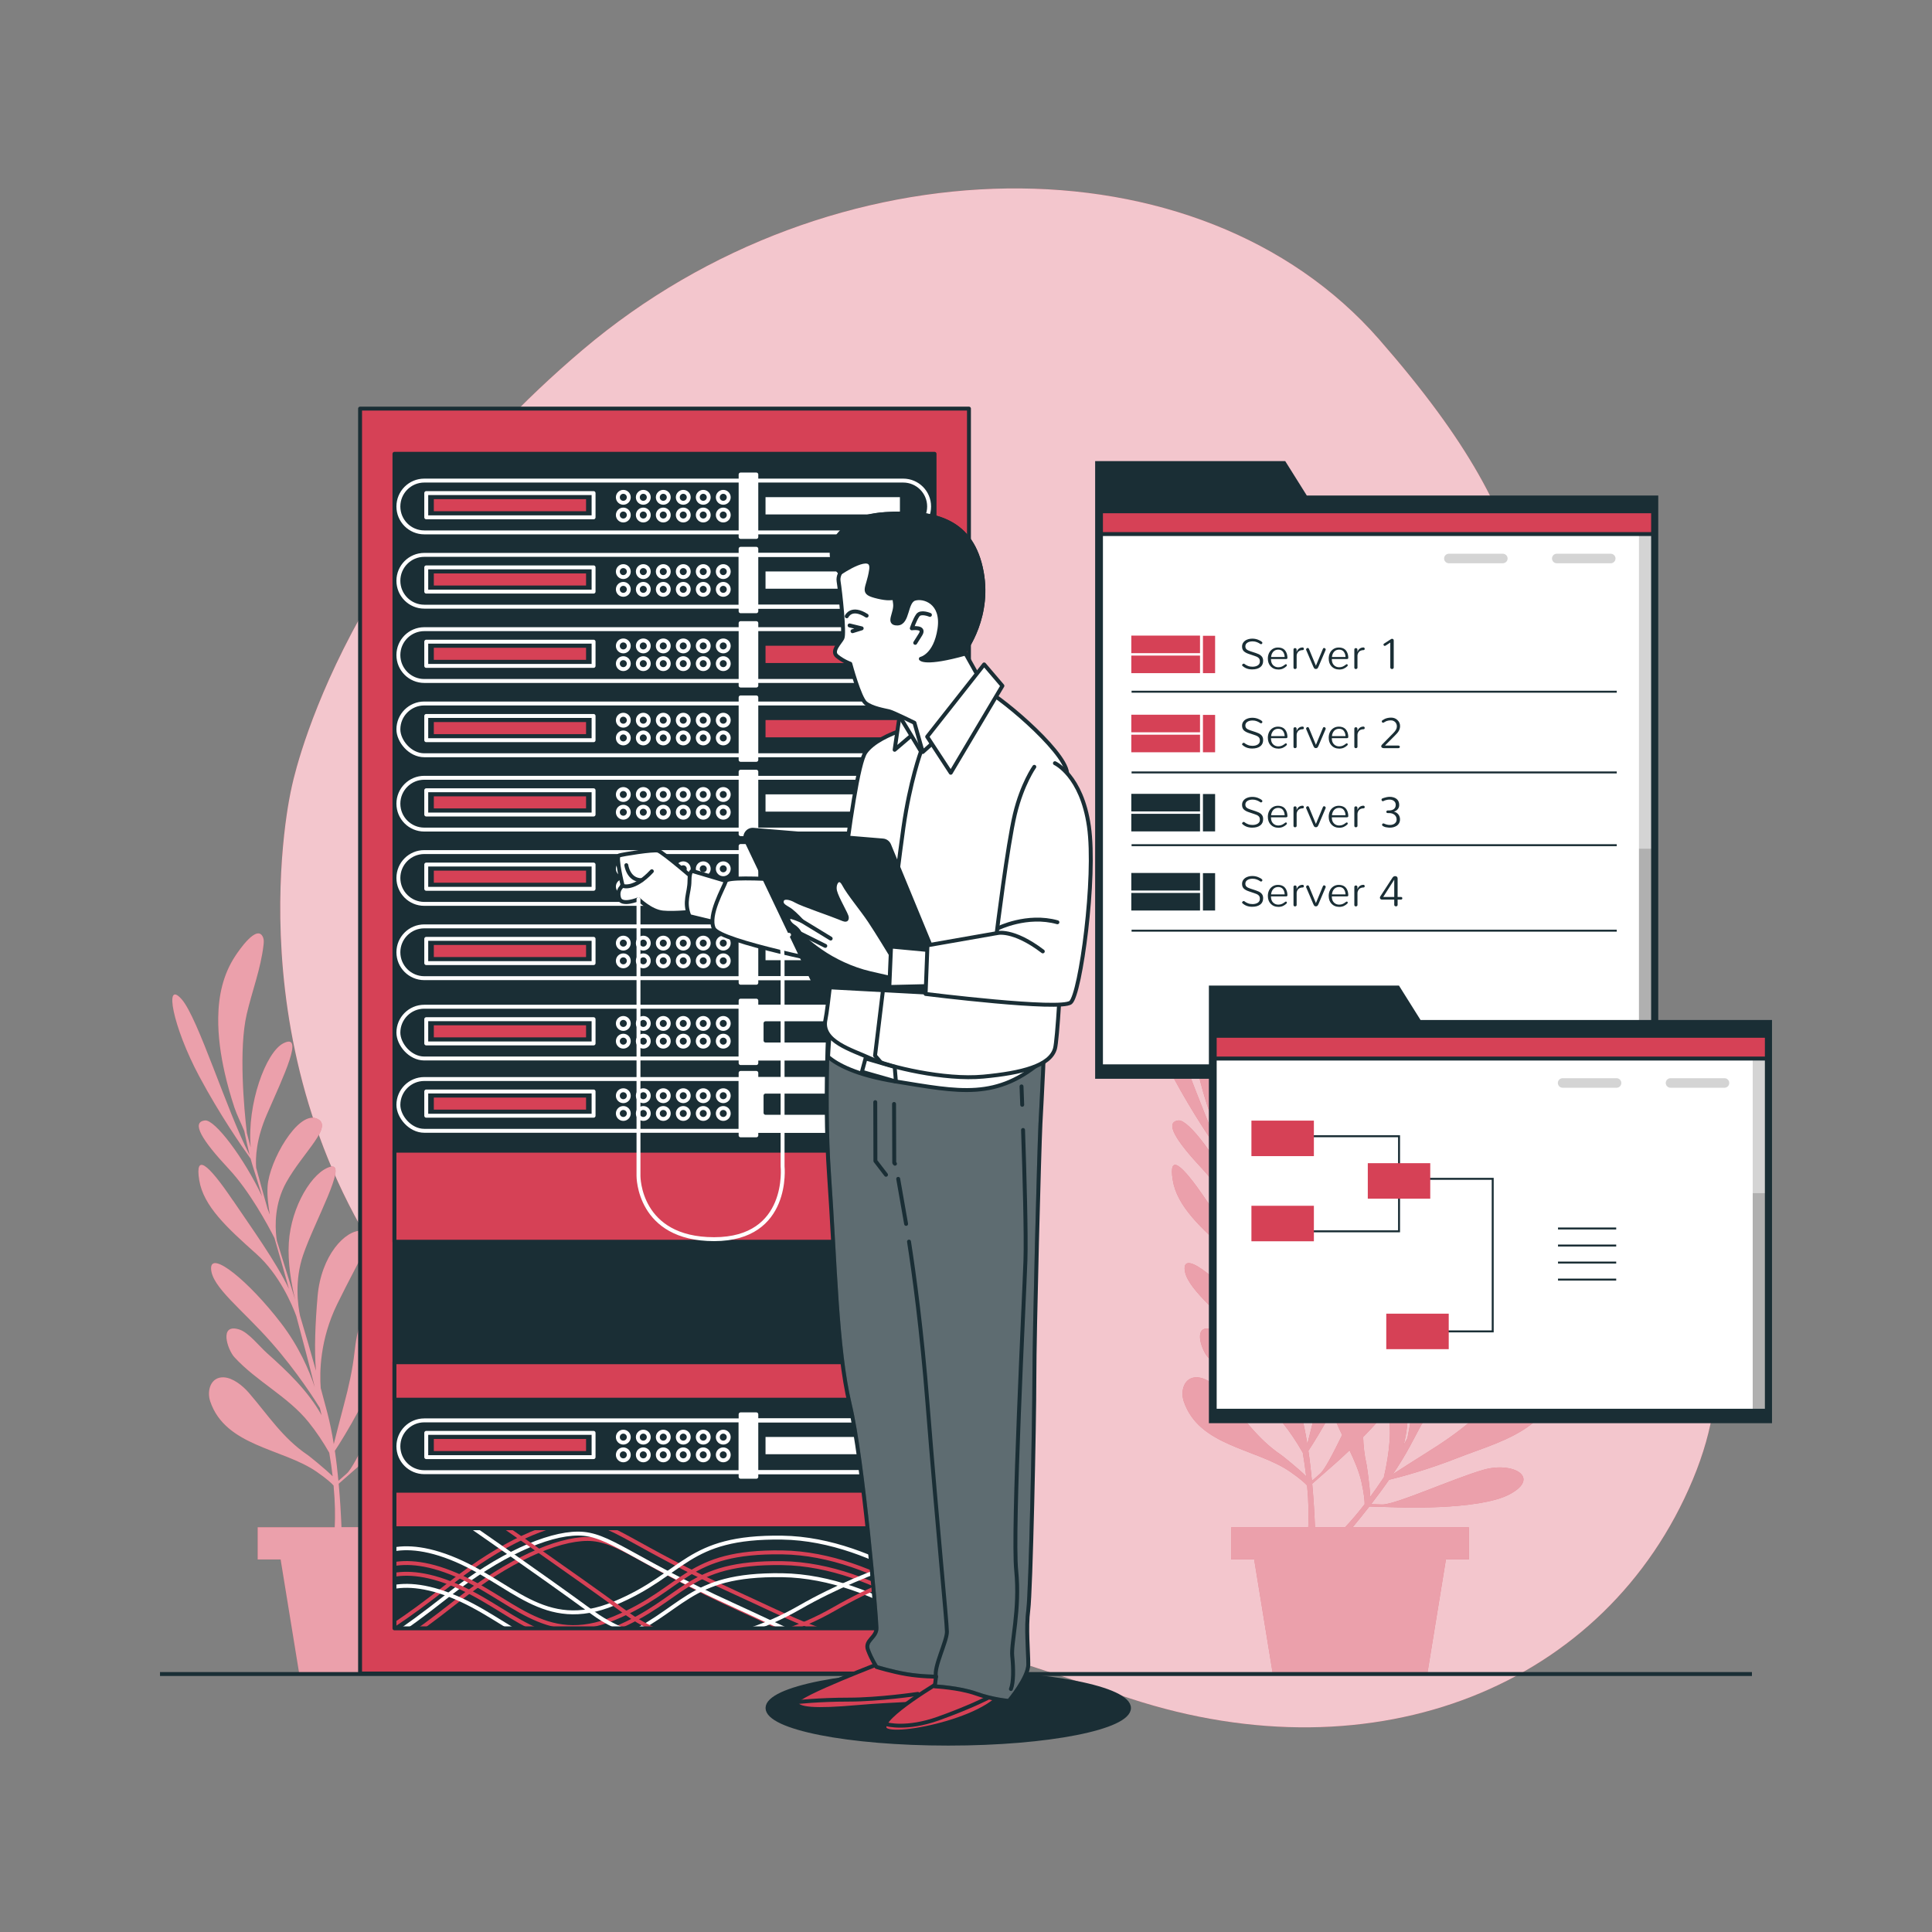 <?xml version="1.0" encoding="UTF-8"?>
<svg id="Layer_1" data-name="Layer 1" xmlns="http://www.w3.org/2000/svg" xmlns:xlink="http://www.w3.org/1999/xlink" viewBox="0 0 640 640">
  <rect x="0" y="0" width="640" height="640" fill="#808080" stroke="none"/>
  <defs>
    <style>
      .cls-1, .cls-2, .cls-3 {
        fill: #1a2e35;
      }

      .cls-4, .cls-5, .cls-6, .cls-7, .cls-8, .cls-9, .cls-3 {
        stroke-width: 0px;
      }

      .cls-4, .cls-8 {
        fill: #000;
      }

      .cls-10, .cls-11, .cls-12, .cls-13, .cls-14, .cls-15, .cls-16, .cls-17, .cls-2, .cls-18 {
        stroke-width: 1.3px;
      }

      .cls-10, .cls-11, .cls-12, .cls-16, .cls-19 {
        fill: none;
      }

      .cls-10, .cls-11, .cls-14, .cls-15, .cls-16, .cls-17, .cls-2, .cls-18 {
        stroke-linecap: round;
        stroke-linejoin: round;
      }

      .cls-10, .cls-12, .cls-13, .cls-14, .cls-15, .cls-17, .cls-2, .cls-19 {
        stroke: #1a2e35;
      }

      .cls-11, .cls-18 {
        stroke: #fff;
      }

      .cls-20 {
        clip-path: url(#clippath-2);
      }

      .cls-12, .cls-13, .cls-19 {
        stroke-miterlimit: 10;
      }

      .cls-13, .cls-5, .cls-15 {
        fill: #d64156;
      }

      .cls-6 {
        opacity: .7;
      }

      .cls-6, .cls-14, .cls-21, .cls-17, .cls-7, .cls-18, .cls-9 {
        fill: #fff;
      }

      .cls-14 {
        opacity: .3;
      }

      .cls-22 {
        clip-path: url(#clippath-1);
      }

      .cls-16 {
        stroke: #d64156;
      }

      .cls-23 {
        clip-path: url(#clippath);
      }

      .cls-24 {
        clip-path: url(#clippath-3);
      }

      .cls-8, .cls-25 {
        opacity: .17;
      }

      .cls-9 {
        opacity: .5;
      }

      .cls-19 {
        stroke-width: .65px;
      }
    </style>
    <clipPath id="clippath">
      <rect class="cls-2" x="130.67" y="150.33" width="178.91" height="389.08"/>
    </clipPath>
    <clipPath id="clippath-1">
      <rect class="cls-17" x="364.71" y="169.37" width="182.9" height="183.86"/>
    </clipPath>
    <clipPath id="clippath-2">
      <rect class="cls-17" x="402.39" y="343.12" width="182.9" height="124.2"/>
    </clipPath>
    <clipPath id="clippath-3">
      <path class="cls-2" d="M275.06,327.63s-2.41,33.44-.4,62c2.01,28.56,2.41,57.12,6.84,75.62,4.42,18.5,8.85,70.87,8.85,74.08s-4.02,4.02-2.82,7.24c1.21,3.22,2.82,5.63,2.82,5.63,0,0,5.23,1.61,10.06,2.41,4.83.8,9.65.8,9.65.8l-.4,3.22s8.04.4,13.68,2.41c5.63,2.01,10.86,2.41,10.86,2.41,0,0,6.44-7.64,6.44-12.07s-.8-12.07,0-18.1c.8-6.03,2.01-61.61,2.01-76.9s1.61-76.02,2.01-84.07c.4-8.04,1.61-27.81,1.21-36.26-.4-8.45-19.71,2.01-43.04-4.83-23.33-6.84-27.75-3.62-27.75-3.62Z"/>
    </clipPath>
  </defs>
  <g>
    <path class="cls-5" d="M96.48,261.44s-20.86,89.13,37.24,166.79c58.1,77.66,159.38,107.83,240.78,134.45,81.4,26.61,157.65-4.11,186.25-72.52,28.6-68.41-29.17-105.26-41.91-194.62-12.74-89.35-2.57-115.09-61.99-183.12-59.42-68.03-181.36-66.41-263.8,3.44-82.44,69.85-96.57,145.59-96.57,145.59Z"/>
    <path class="cls-6" d="M96.48,261.44s-20.86,89.13,37.24,166.79c58.1,77.66,159.38,107.83,240.78,134.45,81.4,26.61,157.65-4.11,186.25-72.52,28.6-68.41-29.17-105.26-41.91-194.62-12.74-89.35-2.57-115.09-61.99-183.12-59.42-68.03-181.36-66.41-263.8,3.44-82.44,69.85-96.57,145.59-96.57,145.59Z"/>
  </g>
  <g>
    <path class="cls-5" d="M399.71,397.71c5.9,8.74,14.11,20.11,18.49,29.23-1.67-6.01-3.29-11.7-4.79-16.83-2.24-4.4-8.24-15.53-15.18-22.95-8.8-9.42-12.57-15.48-7.83-16,3.28-.36,12.9,12.44,18.92,25.15-1.31-4.35-2.35-7.66-2.97-9.6-.28-.88-.56-1.85-.84-2.87-3.11-4.33-10.28-14.7-17-27.25-8.89-16.63-11.76-32.31-5.83-25.56,5.46,6.21,14.97,37.08,22.51,51.62-.64-2.5-1.24-5.27-1.78-8-1.07-2.64-2.47-5.33-3.27-7.77-1.23-3.75-2.32-7.54-3.19-11.39-1.36-6.01-2.25-12.18-2.17-18.35.09-7.32,1.61-14.38,5.68-20.51,1.02-1.54,7.27-10.87,9.19-6.07.31.77.23,1.63.14,2.45-.91,7.95-3.79,15.25-5.58,22.99-2.67,11.58-.9,31.03.05,39.29.34,1.31.77,2.93,1.27,4.81-1.24-14.41,5-31.48,10.78-34.47,7.16-3.69.13,10.8-5.38,23.46-3.57,8.19-3.84,14.39-3.58,17.76,1.13,4.16,2.42,8.83,3.77,13.56.27.65.52,1.3.76,1.94-.56-3.1-.94-6.45-.75-9.38.53-8.27,9.9-24.83,16.12-22.49,6.22,2.34-4.31,11.07-9.95,21.23-3.86,6.96-3.72,14.3-3.25,18.23.07.38.12.74.17,1.11.65,2.15,1.29,4.24,1.91,6.21,1.46,4.62,2.82,8.97,4.12,13.22-1.24-5.12-2.51-12.24-2.08-18.85.78-12.13,7.88-23.57,13.8-25.13,5.91-1.56-5.32,18.2-9.08,29.31-2.84,8.38-1.72,16.55-1,20.05,1.81,6.01,3.53,11.94,5.28,18.22-.62-6.9-.22-15.84.53-24.64,1.14-13.49,9.17-22.11,14.68-21.75,5.51.35-.24,8.01-8.21,24.38-5.72,11.74-5.82,22.55-5.43,27.73.72,2.65,1.45,5.37,2.2,8.21.85,3.23,1.55,6.75,2.13,10.35.8-3.21,1.99-7.91,3.38-13.1,1.55-5.79,2.85-11.56,3.51-17.51.75-6.88,2.56-15.46,9.3-19.04,2.28-1.21,4.45-.76,5.66,1.53.74,1.41.66,3.1.4,4.67-.74,4.61-2.52,9.09-4.58,13.47,1.45,2.33,1.84,5.75,1.75,8.25-.04,1.08-.1,2.15-.17,3.2.59-1.09,1.15-2.1,1.69-2.99,1.03-1.72,2.26-3.19,3.54-4.37-.33-2.56-.55-5.12-.52-7.7.03-3.35,3.92-11.87,7.46-5.55,1.41,2.53,1.14,7.49,1.28,10.79.97.91,1.26,2.77.44,5.71.56,7.62.65,15.43-1.19,22.84.4-.71.81-1.42,1.21-2.13.5-2.45,2.66-13.66,3.06-26.76.44-14.84-1.93-27.02,2.12-31.59,4.04-4.57,6.3,11.52,4.6,29.06-.94,9.74-3.89,17.85-6.32,23.14,3.96-7.12,7.88-14.39,11.59-21.4,1.59-3.75,5.32-13.86,4.38-24.11-1.18-12.93-2.03-23.51,2.88-30.79,4.91-7.28,5.94-2.56,3.53,12.61-1.65,10.41-3.41,24.32-6.43,33.98,2.88-5.54,5.58-10.8,7.99-15.57,1.37-4.75,4.57-16.98,4.57-27.13,0-12.9,1.38-19.89,5.2-17.04,2.65,1.97.94,17.89-3.34,31.3,2.01-4.07,3.51-7.2,4.38-9.05.39-.84.85-1.74,1.34-2.67.68-5.28,2.52-17.76,6.18-31.52,4.85-18.22,13.45-31.64,13.18-22.66-.25,8.27-14.37,37.32-18.77,53.09,1.24-2.26,2.69-4.7,4.16-7.06,1.02-2.66,1.83-5.58,2.91-7.9,1.66-3.58,3.45-7.09,5.44-10.5,3.11-5.32,6.67-10.43,10.94-14.89,5.07-5.29,10.99-9.41,18.15-11.11,1.8-.43,12.73-2.99,10.86,1.84-.3.77-.94,1.35-1.57,1.89-6.09,5.19-13.18,8.56-19.77,13-9.85,6.64-21.83,22.07-26.78,28.76-.64,1.19-1.44,2.67-2.35,4.39,8.92-11.38,25.14-19.6,31.4-17.83,7.75,2.19-7.27,7.99-19.94,13.47-8.2,3.55-12.63,7.9-14.74,10.54-2.01,3.81-4.26,8.11-6.5,12.48-.25.66-.51,1.3-.77,1.93,1.71-2.65,3.72-5.36,5.85-7.37,6.03-5.68,24.18-11.39,27.13-5.44,2.95,5.95-10.71,5.15-21.75,8.73-7.57,2.45-12.48,7.91-14.82,11.11-.21.32-.42.63-.63.92-1,2.02-1.95,3.98-2.84,5.84-2.09,4.37-4.06,8.48-6.01,12.47,2.59-4.59,6.52-10.66,11.34-15.2,8.85-8.33,21.85-11.85,27.23-8.95,5.38,2.9-16.31,9.67-26.64,15.22-7.8,4.19-12.55,10.92-14.41,13.97-2.78,5.63-5.57,11.14-8.58,16.92,4.25-5.46,10.65-11.73,17.2-17.65,10.04-9.08,21.79-9.9,25.58-5.88,3.79,4.02-5.64,5.69-22.64,12.22-12.19,4.68-19.65,12.51-22.89,16.57-1.28,2.43-2.6,4.91-4,7.5-1.58,2.94-3.47,5.99-5.51,9.02,2.78-1.8,6.86-4.42,11.41-7.27,5.09-3.18,9.97-6.5,14.51-10.41,5.24-4.51,12.42-9.55,19.79-7.56,2.5.67,3.77,2.48,3.09,4.98-.42,1.54-1.64,2.71-2.89,3.69-6.96,5.4-16.31,7.99-24.4,11.17-9.99,3.93-18.71,6.27-22.79,7.27-1.91,2.76-3.93,5.48-5.93,8.08.57.02,1.63.05,3.63.11,4.29.13,23.71-8.67,33.56-11.5,9.85-2.83,19.07,2.53,8.75,8.08-10.33,5.55-38.43,4.32-38.43,4.32l-8.1-.24c-1.9,2.44-3.77,4.75-5.53,6.87h38.49v10.67h-7.6l-6.18,37.97h-51.16l-6.18-37.97h-7.6v-10.67h25.52c.18-3.62.15-8.19-.38-13.83-.63-.71-2.13-2.14-5.62-4.56-11.2-7.74-30.19-8.38-35.23-23.27-1.22-3.6.16-8.2,4.46-8,3.08.14,6.36,2.85,8.28,5.07,6.4,7.4,11.23,15.07,19.56,20.68.38.25,5.63,4.44,8.24,7.03-.28-2.42-.65-5.02-1.12-7.8-2.02-3.56-4.32-7.01-6.88-10.18-6.81-8.46-17.18-13.43-24.56-21.49-2.26-2.47-5.23-11.35,1.66-9.15,3.07.98,6.69,5.62,9.08,7.75,6.79,6.05,13.69,12.6,18.16,20.63-.19-.79-.38-1.59-.57-2.39-1.3-2.13-7.37-11.8-16.03-21.65-9.8-11.15-19.85-18.44-20.01-24.54-.16-6.1,12.47,4.12,23.19,18.1,5.96,7.76,9.34,15.7,11.17,21.22-1.96-7.91-4.06-15.9-6.13-23.56-1.4-3.82-5.57-13.76-13.25-20.62-9.68-8.65-17.53-15.8-18.91-24.47-1.38-8.67,2.6-5.92,11.19,6.81ZM453.9,495.85c1.45-1.96,2.95-4.11,4.51-6.46.95-3.98,1.62-8.07,1.92-12.13.26-3.5-.01-6.99-.48-10.48-2.53,3.19-5.47,6.39-8.29,9.26.09,2.97.41,5.97,1.12,9.07.1.44,1.09,7.09,1.22,10.76ZM445.6,505.9c1.96-2.09,4.12-4.58,6.45-7.6.02-.94-.09-3.02-1-7.17-.77-3.55-2.3-7.1-4-10.68-3.61,3.43-6.27,5.71-6.27,5.71l-6.09,5.35c.48,5.33.76,10.33.92,14.38h9.98ZM434.6,490.55c.43-.38,1.23-1.08,2.73-2.4,1.56-1.37,4.28-6.68,7.27-12.79-1.26-2.63-2.46-5.27-3.39-7.93-3.22,6-6.14,10.65-7.79,13.17.49,3.32.87,6.69,1.18,9.95Z"/>
    <path class="cls-9" d="M399.71,397.71c5.9,8.74,14.11,20.11,18.49,29.23-1.67-6.01-3.29-11.7-4.79-16.83-2.24-4.4-8.24-15.53-15.18-22.95-8.8-9.42-12.57-15.48-7.83-16,3.28-.36,12.9,12.44,18.92,25.15-1.31-4.35-2.35-7.66-2.97-9.6-.28-.88-.56-1.85-.84-2.87-3.11-4.33-10.28-14.7-17-27.25-8.89-16.63-11.76-32.31-5.83-25.56,5.46,6.21,14.97,37.08,22.51,51.62-.64-2.5-1.24-5.27-1.78-8-1.07-2.64-2.47-5.33-3.27-7.77-1.23-3.75-2.32-7.54-3.19-11.39-1.36-6.01-2.25-12.18-2.17-18.35.09-7.32,1.61-14.38,5.68-20.51,1.02-1.54,7.27-10.87,9.19-6.07.31.77.23,1.63.14,2.45-.91,7.95-3.79,15.25-5.58,22.99-2.67,11.58-.9,31.03.05,39.29.34,1.31.77,2.93,1.27,4.81-1.24-14.41,5-31.48,10.78-34.47,7.16-3.69.13,10.8-5.38,23.46-3.57,8.19-3.84,14.39-3.58,17.76,1.13,4.16,2.42,8.83,3.77,13.56.27.65.52,1.3.76,1.94-.56-3.1-.94-6.45-.75-9.38.53-8.27,9.9-24.83,16.12-22.49,6.22,2.34-4.31,11.07-9.95,21.23-3.86,6.96-3.72,14.3-3.25,18.23.07.38.12.74.17,1.11.65,2.15,1.29,4.24,1.91,6.21,1.46,4.62,2.82,8.97,4.12,13.22-1.24-5.12-2.51-12.24-2.08-18.85.78-12.13,7.88-23.57,13.8-25.13,5.91-1.56-5.32,18.2-9.08,29.31-2.84,8.38-1.72,16.55-1,20.05,1.81,6.01,3.53,11.94,5.28,18.22-.62-6.9-.22-15.84.53-24.64,1.14-13.49,9.17-22.11,14.68-21.75,5.51.35-.24,8.01-8.21,24.38-5.72,11.74-5.82,22.55-5.43,27.73.72,2.65,1.45,5.37,2.2,8.21.85,3.23,1.55,6.75,2.13,10.35.8-3.21,1.99-7.91,3.38-13.1,1.55-5.79,2.85-11.56,3.51-17.51.75-6.88,2.56-15.46,9.3-19.04,2.28-1.21,4.45-.76,5.66,1.53.74,1.41.66,3.1.4,4.67-.74,4.61-2.52,9.09-4.58,13.47,1.45,2.33,1.84,5.75,1.75,8.25-.04,1.08-.1,2.15-.17,3.2.59-1.09,1.15-2.1,1.69-2.99,1.03-1.72,2.26-3.19,3.54-4.37-.33-2.56-.55-5.12-.52-7.7.03-3.35,3.92-11.87,7.46-5.55,1.41,2.53,1.14,7.49,1.28,10.79.97.91,1.26,2.77.44,5.71.56,7.62.65,15.43-1.19,22.84.4-.71.81-1.42,1.21-2.13.5-2.45,2.66-13.66,3.06-26.76.44-14.84-1.93-27.02,2.12-31.59,4.04-4.57,6.3,11.52,4.6,29.06-.94,9.74-3.89,17.85-6.32,23.14,3.96-7.12,7.88-14.39,11.59-21.4,1.59-3.75,5.32-13.86,4.38-24.11-1.18-12.93-2.03-23.51,2.88-30.79,4.91-7.28,5.94-2.56,3.53,12.61-1.65,10.41-3.41,24.32-6.43,33.98,2.88-5.54,5.58-10.8,7.99-15.57,1.37-4.75,4.57-16.98,4.57-27.13,0-12.9,1.38-19.89,5.2-17.04,2.65,1.97.94,17.89-3.34,31.3,2.01-4.07,3.51-7.2,4.38-9.05.39-.84.85-1.74,1.34-2.67.68-5.28,2.52-17.76,6.18-31.52,4.85-18.22,13.45-31.64,13.18-22.66-.25,8.27-14.37,37.32-18.77,53.09,1.24-2.26,2.69-4.7,4.16-7.06,1.02-2.66,1.83-5.58,2.91-7.9,1.66-3.58,3.45-7.09,5.44-10.5,3.11-5.32,6.67-10.43,10.94-14.89,5.07-5.29,10.99-9.41,18.15-11.11,1.8-.43,12.73-2.99,10.86,1.84-.3.77-.94,1.35-1.57,1.89-6.09,5.19-13.18,8.56-19.77,13-9.85,6.64-21.83,22.07-26.78,28.76-.64,1.19-1.44,2.67-2.35,4.39,8.92-11.38,25.14-19.6,31.4-17.83,7.75,2.19-7.27,7.99-19.94,13.47-8.2,3.55-12.63,7.9-14.74,10.54-2.01,3.81-4.26,8.11-6.5,12.48-.25.66-.51,1.3-.77,1.93,1.71-2.65,3.72-5.36,5.85-7.37,6.03-5.68,24.18-11.39,27.13-5.44,2.95,5.95-10.71,5.15-21.75,8.73-7.57,2.45-12.48,7.91-14.82,11.11-.21.32-.42.63-.63.92-1,2.02-1.95,3.98-2.84,5.84-2.09,4.37-4.06,8.48-6.01,12.47,2.59-4.59,6.52-10.66,11.34-15.2,8.85-8.33,21.85-11.85,27.23-8.95,5.38,2.9-16.31,9.67-26.64,15.22-7.8,4.19-12.55,10.92-14.41,13.97-2.78,5.63-5.57,11.14-8.58,16.92,4.25-5.46,10.65-11.73,17.2-17.65,10.04-9.08,21.79-9.9,25.58-5.88,3.79,4.02-5.64,5.69-22.64,12.22-12.19,4.68-19.65,12.51-22.89,16.57-1.28,2.43-2.6,4.91-4,7.5-1.58,2.94-3.47,5.99-5.51,9.02,2.78-1.8,6.86-4.42,11.41-7.27,5.09-3.18,9.97-6.5,14.51-10.41,5.24-4.51,12.42-9.55,19.79-7.56,2.5.67,3.77,2.48,3.09,4.98-.42,1.54-1.64,2.71-2.89,3.69-6.96,5.4-16.31,7.99-24.4,11.17-9.99,3.93-18.71,6.27-22.79,7.27-1.91,2.76-3.93,5.48-5.93,8.08.57.02,1.63.05,3.63.11,4.29.13,23.71-8.67,33.56-11.5,9.85-2.83,19.07,2.53,8.75,8.08-10.33,5.55-38.43,4.32-38.43,4.32l-8.1-.24c-1.9,2.44-3.77,4.75-5.53,6.87h38.49v10.67h-7.6l-6.18,37.97h-51.16l-6.18-37.97h-7.6v-10.67h25.52c.18-3.62.15-8.19-.38-13.83-.63-.71-2.13-2.14-5.62-4.56-11.2-7.74-30.19-8.38-35.23-23.27-1.22-3.6.16-8.2,4.46-8,3.08.14,6.36,2.85,8.28,5.07,6.4,7.4,11.23,15.07,19.56,20.68.38.25,5.63,4.44,8.24,7.03-.28-2.42-.65-5.02-1.12-7.8-2.02-3.56-4.32-7.01-6.88-10.18-6.81-8.46-17.18-13.43-24.56-21.49-2.26-2.47-5.23-11.35,1.66-9.15,3.07.98,6.69,5.62,9.08,7.75,6.79,6.05,13.69,12.6,18.16,20.63-.19-.79-.38-1.59-.57-2.39-1.3-2.13-7.37-11.8-16.03-21.65-9.8-11.15-19.85-18.44-20.01-24.54-.16-6.1,12.47,4.12,23.19,18.1,5.96,7.76,9.34,15.7,11.17,21.22-1.96-7.91-4.06-15.9-6.13-23.56-1.4-3.82-5.57-13.76-13.25-20.62-9.68-8.65-17.53-15.8-18.91-24.47-1.38-8.67,2.6-5.92,11.19,6.81ZM453.9,495.85c1.45-1.96,2.95-4.11,4.51-6.46.95-3.98,1.62-8.07,1.92-12.13.26-3.5-.01-6.99-.48-10.48-2.53,3.19-5.47,6.39-8.29,9.26.09,2.97.41,5.97,1.12,9.07.1.44,1.09,7.09,1.22,10.76ZM445.6,505.9c1.96-2.09,4.12-4.58,6.45-7.6.02-.94-.09-3.02-1-7.17-.77-3.55-2.3-7.1-4-10.68-3.61,3.43-6.27,5.71-6.27,5.71l-6.09,5.35c.48,5.33.76,10.33.92,14.38h9.98ZM434.6,490.55c.43-.38,1.23-1.08,2.73-2.4,1.56-1.37,4.28-6.68,7.27-12.79-1.26-2.63-2.46-5.27-3.39-7.93-3.22,6-6.14,10.65-7.79,13.17.49,3.32.87,6.69,1.18,9.95Z"/>
  </g>
  <g>
    <path class="cls-5" d="M77.22,397.71c5.9,8.74,14.11,20.11,18.49,29.23-1.67-6.01-3.29-11.7-4.79-16.83-2.24-4.4-8.24-15.53-15.18-22.95-8.8-9.42-12.57-15.48-7.83-16,3.28-.36,12.9,12.44,18.92,25.15-1.31-4.35-2.35-7.66-2.97-9.6-.28-.88-.57-1.85-.84-2.87-3.11-4.33-10.28-14.7-17-27.25-8.89-16.63-11.76-32.31-5.83-25.56,5.46,6.21,14.97,37.08,22.51,51.62-.64-2.5-1.24-5.27-1.78-8-1.07-2.64-2.47-5.33-3.27-7.77-1.23-3.75-2.32-7.54-3.19-11.39-1.36-6.01-2.25-12.18-2.17-18.35.09-7.32,1.61-14.38,5.68-20.51,1.02-1.54,7.27-10.87,9.19-6.07.31.77.23,1.63.14,2.45-.91,7.95-3.79,15.25-5.58,22.99-2.67,11.58-.9,31.03.05,39.29.34,1.31.77,2.93,1.27,4.81-1.24-14.41,5-31.48,10.78-34.47,7.16-3.69.13,10.8-5.38,23.46-3.57,8.19-3.84,14.39-3.58,17.76,1.13,4.16,2.42,8.83,3.77,13.56.27.65.52,1.3.76,1.94-.56-3.1-.94-6.45-.75-9.38.53-8.27,9.9-24.83,16.12-22.49,6.22,2.34-4.31,11.07-9.95,21.23-3.86,6.96-3.72,14.3-3.25,18.23.07.38.12.74.17,1.11.65,2.15,1.29,4.24,1.91,6.21,1.46,4.62,2.82,8.97,4.12,13.22-1.24-5.12-2.51-12.24-2.08-18.85.78-12.13,7.88-23.57,13.79-25.13,5.91-1.56-5.32,18.2-9.08,29.31-2.84,8.38-1.72,16.55-1,20.05,1.81,6.01,3.53,11.94,5.28,18.22-.62-6.9-.22-15.84.53-24.64,1.14-13.49,9.17-22.11,14.68-21.75,5.51.35-.24,8.01-8.21,24.38-5.72,11.74-5.82,22.55-5.43,27.73.72,2.65,1.45,5.37,2.2,8.21.85,3.23,1.55,6.75,2.13,10.35.8-3.21,1.99-7.91,3.38-13.1,1.55-5.79,2.85-11.56,3.51-17.51.75-6.88,2.56-15.46,9.3-19.04,2.28-1.21,4.45-.76,5.66,1.53.74,1.41.66,3.1.4,4.67-.74,4.61-2.52,9.09-4.58,13.47,1.45,2.33,1.84,5.75,1.75,8.25-.04,1.08-.1,2.15-.17,3.2.59-1.09,1.15-2.1,1.69-2.99,1.03-1.72,2.26-3.19,3.54-4.37-.33-2.56-.55-5.12-.52-7.7.03-3.35,3.92-11.87,7.46-5.55,1.41,2.53,1.14,7.49,1.28,10.79.97.91,1.26,2.77.44,5.71.56,7.62.65,15.43-1.19,22.84.4-.71.81-1.42,1.21-2.13.5-2.45,2.66-13.66,3.06-26.76.44-14.84-1.93-27.02,2.12-31.59,4.04-4.57,6.3,11.52,4.6,29.06-.94,9.74-3.89,17.85-6.32,23.14,3.96-7.12,7.88-14.39,11.59-21.4,1.59-3.75,5.32-13.86,4.38-24.11-1.18-12.93-2.03-23.51,2.88-30.79,4.91-7.28,5.94-2.56,3.53,12.61-1.65,10.41-3.41,24.32-6.43,33.98,2.88-5.54,5.58-10.8,7.99-15.57,1.37-4.75,4.57-16.98,4.57-27.13,0-12.9,1.38-19.89,5.2-17.04,2.65,1.97.94,17.89-3.34,31.3,2.01-4.07,3.51-7.2,4.38-9.05.39-.84.85-1.74,1.34-2.67.68-5.28,2.52-17.76,6.18-31.52,4.85-18.22,13.45-31.64,13.18-22.66-.25,8.27-14.37,37.32-18.77,53.09,1.24-2.26,2.69-4.7,4.16-7.06,1.02-2.66,1.83-5.58,2.91-7.9,1.66-3.58,3.45-7.09,5.44-10.5,3.11-5.32,6.67-10.43,10.94-14.89,5.07-5.29,10.99-9.41,18.15-11.11,1.8-.43,12.73-2.99,10.86,1.84-.3.77-.94,1.35-1.57,1.89-6.09,5.19-13.18,8.56-19.77,13-9.85,6.64-21.83,22.07-26.78,28.76-.64,1.19-1.44,2.67-2.35,4.39,8.92-11.38,25.14-19.6,31.4-17.83,7.75,2.19-7.27,7.99-19.94,13.47-8.2,3.55-12.63,7.9-14.74,10.54-2.01,3.81-4.26,8.11-6.5,12.48-.25.66-.51,1.3-.77,1.93,1.71-2.65,3.72-5.36,5.85-7.37,6.03-5.68,24.18-11.39,27.13-5.44,2.95,5.95-10.71,5.15-21.75,8.73-7.57,2.45-12.48,7.91-14.82,11.11-.21.32-.42.63-.63.92-1,2.02-1.95,3.98-2.84,5.84-2.09,4.37-4.06,8.48-6.01,12.47,2.59-4.59,6.52-10.66,11.34-15.2,8.85-8.33,21.85-11.85,27.23-8.95,5.38,2.9-16.31,9.67-26.64,15.22-7.8,4.19-12.55,10.92-14.41,13.97-2.78,5.63-5.57,11.14-8.58,16.92,4.25-5.46,10.65-11.73,17.2-17.65,10.04-9.08,21.79-9.9,25.58-5.88,3.79,4.02-5.64,5.69-22.64,12.22-12.19,4.68-19.65,12.51-22.89,16.57-1.28,2.43-2.6,4.91-4,7.5-1.58,2.94-3.47,5.99-5.51,9.02,2.78-1.8,6.86-4.42,11.41-7.27,5.09-3.18,9.97-6.5,14.51-10.41,5.24-4.51,12.42-9.55,19.79-7.56,2.5.67,3.77,2.48,3.09,4.98-.42,1.54-1.64,2.71-2.89,3.69-6.96,5.4-16.31,7.99-24.4,11.17-9.99,3.93-18.71,6.27-22.79,7.27-1.91,2.76-3.93,5.48-5.93,8.08.57.02,1.63.05,3.63.11,4.29.13,23.71-8.67,33.56-11.5,9.85-2.83,19.07,2.53,8.75,8.08-10.33,5.55-38.43,4.32-38.43,4.32l-8.1-.24c-1.9,2.44-3.77,4.75-5.53,6.87h38.49v10.67h-7.6l-6.18,37.97h-51.16l-6.18-37.97h-7.6v-10.67h25.52c.18-3.62.15-8.19-.38-13.83-.63-.71-2.13-2.14-5.62-4.56-11.2-7.74-30.19-8.38-35.23-23.27-1.22-3.6.16-8.2,4.46-8,3.08.14,6.36,2.85,8.28,5.07,6.4,7.4,11.23,15.07,19.56,20.68.38.25,5.63,4.44,8.24,7.03-.28-2.42-.65-5.02-1.12-7.8-2.02-3.56-4.32-7.01-6.88-10.18-6.81-8.46-17.18-13.43-24.56-21.49-2.26-2.47-5.23-11.35,1.66-9.15,3.07.98,6.69,5.62,9.08,7.75,6.79,6.05,13.69,12.6,18.16,20.63-.19-.79-.38-1.59-.57-2.39-1.3-2.13-7.37-11.8-16.03-21.65-9.8-11.15-19.85-18.44-20.01-24.54-.16-6.1,12.47,4.12,23.19,18.1,5.96,7.76,9.34,15.7,11.17,21.22-1.96-7.91-4.06-15.9-6.13-23.56-1.4-3.82-5.57-13.76-13.25-20.62-9.68-8.65-17.53-15.8-18.91-24.47-1.38-8.67,2.6-5.92,11.19,6.81ZM131.41,495.85c1.45-1.96,2.95-4.11,4.51-6.46.95-3.98,1.62-8.07,1.92-12.13.26-3.5-.01-6.99-.48-10.48-2.53,3.19-5.47,6.39-8.29,9.26.09,2.97.41,5.97,1.12,9.07.1.44,1.09,7.09,1.22,10.76ZM123.11,505.9c1.96-2.09,4.12-4.58,6.45-7.6.02-.94-.09-3.02-1-7.17-.77-3.55-2.3-7.1-4-10.68-3.61,3.43-6.27,5.71-6.27,5.71l-6.09,5.35c.48,5.33.76,10.33.92,14.38h9.98ZM112.11,490.55c.43-.38,1.23-1.08,2.73-2.4,1.56-1.37,4.28-6.68,7.27-12.79-1.26-2.63-2.46-5.27-3.39-7.93-3.22,6-6.14,10.65-7.79,13.17.49,3.32.87,6.69,1.18,9.95Z"/>
    <path class="cls-9" d="M77.22,397.71c5.9,8.74,14.11,20.11,18.49,29.23-1.67-6.01-3.29-11.7-4.79-16.83-2.24-4.4-8.24-15.53-15.18-22.95-8.8-9.42-12.57-15.48-7.83-16,3.28-.36,12.9,12.44,18.92,25.15-1.31-4.35-2.35-7.66-2.97-9.6-.28-.88-.57-1.85-.84-2.87-3.11-4.33-10.28-14.7-17-27.25-8.89-16.63-11.76-32.31-5.83-25.56,5.46,6.21,14.97,37.08,22.51,51.62-.64-2.5-1.24-5.27-1.78-8-1.07-2.64-2.47-5.33-3.27-7.77-1.23-3.75-2.32-7.54-3.19-11.39-1.36-6.01-2.25-12.18-2.17-18.35.09-7.32,1.61-14.38,5.68-20.51,1.02-1.54,7.27-10.87,9.19-6.07.31.77.23,1.63.14,2.45-.91,7.95-3.79,15.25-5.58,22.99-2.67,11.58-.9,31.03.05,39.29.34,1.31.77,2.93,1.27,4.81-1.24-14.41,5-31.48,10.78-34.47,7.16-3.69.13,10.8-5.38,23.46-3.57,8.19-3.84,14.39-3.58,17.76,1.13,4.16,2.42,8.83,3.77,13.56.27.65.52,1.3.76,1.94-.56-3.1-.94-6.45-.75-9.38.53-8.27,9.9-24.83,16.12-22.49,6.22,2.34-4.31,11.07-9.95,21.23-3.86,6.96-3.72,14.3-3.25,18.23.07.38.12.74.17,1.11.65,2.15,1.29,4.24,1.91,6.21,1.46,4.62,2.82,8.97,4.12,13.22-1.24-5.12-2.51-12.24-2.08-18.85.78-12.13,7.88-23.57,13.79-25.13,5.91-1.56-5.32,18.2-9.08,29.31-2.84,8.38-1.72,16.55-1,20.05,1.81,6.01,3.53,11.94,5.28,18.22-.62-6.9-.22-15.84.53-24.64,1.14-13.49,9.17-22.11,14.68-21.75,5.51.35-.24,8.01-8.21,24.38-5.72,11.74-5.82,22.55-5.43,27.73.72,2.65,1.45,5.37,2.2,8.21.85,3.23,1.55,6.75,2.13,10.35.8-3.21,1.99-7.91,3.38-13.1,1.55-5.79,2.85-11.56,3.51-17.51.75-6.88,2.56-15.46,9.3-19.04,2.28-1.21,4.45-.76,5.66,1.53.74,1.41.66,3.1.4,4.67-.74,4.61-2.52,9.09-4.58,13.47,1.45,2.33,1.84,5.75,1.75,8.25-.04,1.08-.1,2.15-.17,3.2.59-1.09,1.15-2.1,1.69-2.99,1.03-1.72,2.26-3.19,3.54-4.37-.33-2.56-.55-5.12-.52-7.7.03-3.35,3.92-11.87,7.46-5.55,1.41,2.53,1.14,7.49,1.28,10.79.97.91,1.26,2.77.44,5.71.56,7.62.65,15.43-1.19,22.84.4-.71.81-1.42,1.21-2.13.5-2.45,2.66-13.66,3.06-26.76.44-14.84-1.93-27.02,2.12-31.59,4.04-4.57,6.3,11.52,4.6,29.06-.94,9.74-3.89,17.85-6.32,23.14,3.96-7.12,7.88-14.39,11.59-21.4,1.59-3.75,5.32-13.86,4.38-24.11-1.18-12.93-2.03-23.51,2.88-30.79,4.91-7.28,5.94-2.56,3.53,12.61-1.65,10.41-3.41,24.32-6.43,33.98,2.88-5.54,5.58-10.8,7.99-15.57,1.37-4.75,4.57-16.98,4.57-27.13,0-12.9,1.38-19.89,5.2-17.04,2.65,1.97.94,17.89-3.34,31.3,2.01-4.07,3.51-7.2,4.38-9.05.39-.84.85-1.74,1.34-2.67.68-5.28,2.52-17.76,6.18-31.52,4.85-18.22,13.45-31.64,13.18-22.66-.25,8.27-14.37,37.32-18.77,53.09,1.24-2.26,2.69-4.7,4.16-7.06,1.02-2.66,1.83-5.58,2.91-7.9,1.66-3.58,3.45-7.09,5.44-10.5,3.11-5.32,6.67-10.43,10.94-14.89,5.07-5.29,10.99-9.41,18.15-11.11,1.8-.43,12.73-2.99,10.86,1.84-.3.77-.94,1.35-1.57,1.89-6.09,5.19-13.18,8.56-19.77,13-9.85,6.64-21.83,22.07-26.78,28.76-.64,1.19-1.44,2.67-2.35,4.39,8.92-11.38,25.14-19.6,31.4-17.83,7.75,2.19-7.27,7.99-19.94,13.47-8.2,3.55-12.63,7.9-14.74,10.54-2.01,3.81-4.26,8.11-6.5,12.48-.25.66-.51,1.3-.77,1.93,1.71-2.65,3.72-5.36,5.85-7.37,6.03-5.68,24.18-11.39,27.13-5.44,2.95,5.95-10.71,5.15-21.75,8.73-7.57,2.45-12.48,7.91-14.82,11.11-.21.32-.42.63-.63.92-1,2.02-1.95,3.98-2.84,5.84-2.09,4.37-4.06,8.48-6.01,12.47,2.59-4.59,6.52-10.66,11.34-15.2,8.85-8.33,21.85-11.85,27.23-8.95,5.38,2.9-16.31,9.67-26.64,15.22-7.8,4.19-12.55,10.92-14.41,13.97-2.78,5.63-5.57,11.14-8.58,16.92,4.25-5.46,10.65-11.73,17.2-17.65,10.04-9.08,21.79-9.9,25.58-5.88,3.79,4.02-5.64,5.69-22.64,12.22-12.19,4.68-19.65,12.51-22.89,16.57-1.28,2.43-2.6,4.91-4,7.5-1.58,2.94-3.47,5.99-5.51,9.02,2.78-1.8,6.86-4.42,11.41-7.27,5.09-3.18,9.97-6.5,14.51-10.41,5.24-4.51,12.42-9.55,19.79-7.56,2.5.67,3.77,2.48,3.09,4.98-.42,1.54-1.64,2.71-2.89,3.69-6.96,5.4-16.31,7.99-24.4,11.17-9.99,3.93-18.71,6.27-22.79,7.27-1.91,2.76-3.93,5.48-5.93,8.08.57.02,1.63.05,3.63.11,4.29.13,23.71-8.67,33.56-11.5,9.85-2.83,19.07,2.53,8.75,8.08-10.33,5.55-38.43,4.32-38.43,4.32l-8.1-.24c-1.9,2.44-3.77,4.75-5.53,6.87h38.49v10.67h-7.6l-6.18,37.97h-51.16l-6.18-37.97h-7.6v-10.67h25.52c.18-3.62.15-8.19-.38-13.83-.63-.71-2.13-2.14-5.62-4.56-11.2-7.74-30.19-8.38-35.23-23.27-1.22-3.6.16-8.2,4.46-8,3.08.14,6.36,2.85,8.28,5.07,6.4,7.4,11.23,15.07,19.56,20.68.38.25,5.63,4.44,8.24,7.03-.28-2.42-.65-5.02-1.12-7.8-2.02-3.56-4.32-7.01-6.88-10.18-6.81-8.46-17.18-13.43-24.56-21.49-2.26-2.47-5.23-11.35,1.66-9.15,3.07.98,6.69,5.62,9.08,7.75,6.79,6.05,13.69,12.6,18.16,20.63-.19-.79-.38-1.59-.57-2.39-1.3-2.13-7.37-11.8-16.03-21.65-9.8-11.15-19.85-18.44-20.01-24.54-.16-6.1,12.47,4.12,23.19,18.1,5.96,7.76,9.34,15.7,11.17,21.22-1.96-7.91-4.06-15.9-6.13-23.56-1.4-3.82-5.57-13.76-13.25-20.62-9.68-8.65-17.53-15.8-18.91-24.47-1.38-8.67,2.6-5.92,11.19,6.81ZM131.41,495.85c1.45-1.96,2.95-4.11,4.51-6.46.95-3.98,1.62-8.07,1.92-12.13.26-3.5-.01-6.99-.48-10.48-2.53,3.19-5.47,6.39-8.29,9.26.09,2.97.41,5.97,1.12,9.07.1.44,1.09,7.09,1.22,10.76ZM123.11,505.9c1.96-2.09,4.12-4.58,6.45-7.6.02-.94-.09-3.02-1-7.17-.77-3.55-2.3-7.1-4-10.68-3.61,3.43-6.27,5.71-6.27,5.71l-6.09,5.35c.48,5.33.76,10.33.92,14.38h9.98ZM112.11,490.55c.43-.38,1.23-1.08,2.73-2.4,1.56-1.37,4.28-6.68,7.27-12.79-1.26-2.63-2.46-5.27-3.39-7.93-3.22,6-6.14,10.65-7.79,13.17.49,3.32.87,6.69,1.18,9.95Z"/>
  </g>
  <g>
    <rect class="cls-15" x="119.28" y="135.36" width="201.7" height="419.01"/>
    <g>
      <rect class="cls-1" x="130.67" y="150.33" width="178.91" height="389.08"/>
      <g class="cls-23">
        <g>
          <path class="cls-16" d="M126.13,540.93s6.23-3.11,23.13-16.46c16.9-13.34,32.91-20.46,43.14-20.46s16.9,8.01,51.15,23.57c34.25,15.57,45.81,25.35,76.05-5.78,30.24-31.13,34.69-34.69,34.69-34.69"/>
          <path class="cls-16" d="M128.35,546.72s6.23-3.11,23.13-16.46c16.9-13.34,32.91-20.46,43.14-20.46s16.9,8.01,51.15,23.57c34.25,15.57,45.81,25.35,76.05-5.78,30.24-31.13,34.69-34.69,34.69-34.69"/>
          <path class="cls-11" d="M125.24,544.94s6.23-3.11,23.13-16.46,32.91-20.46,43.14-20.46,16.9,8.01,51.15,23.57c34.25,15.57,45.81,25.35,76.05-5.78,30.24-31.13,34.69-34.69,34.69-34.69"/>
          <path class="cls-16" d="M121.68,526.26s7.12-9.78,27.57-1.78c20.46,8.01,30.69,24.91,54.26,15.12,23.57-9.78,23.57-22.24,55.59-21.79,32.02.44,60.93,25.8,60.93,25.8"/>
          <path class="cls-16" d="M121.68,522.7s7.12-9.78,27.57-1.78c20.46,8.01,30.69,24.91,54.26,15.12,23.57-9.78,23.57-22.24,55.59-21.79,32.02.44,60.93,25.8,60.93,25.8"/>
          <path class="cls-11" d="M121.68,517.81s7.12-9.78,27.57-1.78c20.46,8.01,30.69,24.91,54.26,15.12,23.57-9.78,23.57-22.24,55.59-21.79,32.02.44,60.93,25.8,60.93,25.8"/>
          <path class="cls-11" d="M121.68,530.26s7.12-9.78,27.57-1.78c20.46,8.01,30.69,24.91,54.26,15.12,23.57-9.78,23.57-22.24,55.59-21.79,32.02.44,60.93,25.8,60.93,25.8"/>
          <path class="cls-11" d="M152.37,503.13s25.8,17.79,44.03,31.13c18.23,13.34,44.48,12.01,68.49-1.78,24.02-13.79,50.7-20.01,50.7-20.01,0,0,10.67-.89,20.9,3.11"/>
          <path class="cls-16" d="M163.93,503.57s25.8,17.79,44.03,31.13c18.23,13.34,44.48,12.01,68.49-1.78,24.02-13.79,50.7-20.01,50.7-20.01,0,0,10.67-.89,20.9,3.11"/>
        </g>
      </g>
      <rect class="cls-10" x="130.67" y="150.33" width="178.91" height="389.08"/>
    </g>
    <rect class="cls-15" x="130.67" y="381.18" width="178.91" height="30.16"/>
    <rect class="cls-15" x="130.67" y="451.25" width="178.91" height="12.42"/>
    <rect class="cls-15" x="130.67" y="493.83" width="178.91" height="12.42"/>
    <g>
      <path class="cls-11" d="M299.2,176.36h-158.65c-4.74,0-8.58-3.84-8.58-8.58h0c0-4.74,3.84-8.58,8.58-8.58h158.65c4.74,0,8.58,3.84,8.58,8.58h0c0,4.74-3.84,8.58-8.58,8.58Z"/>
      <rect class="cls-11" x="141.2" y="163.34" width="55.43" height="8.03"/>
      <g>
        <path class="cls-11" d="M208.29,164.74c0,1-.81,1.81-1.81,1.81s-1.81-.81-1.81-1.81.81-1.81,1.81-1.81,1.81.81,1.81,1.81Z"/>
        <path class="cls-11" d="M214.91,164.74c0,1-.81,1.81-1.81,1.81s-1.81-.81-1.81-1.81.81-1.81,1.81-1.81,1.81.81,1.81,1.81Z"/>
        <path class="cls-11" d="M221.53,164.74c0,1-.81,1.81-1.81,1.81s-1.81-.81-1.81-1.81.81-1.81,1.81-1.81,1.81.81,1.81,1.81Z"/>
        <path class="cls-11" d="M228.15,164.74c0,1-.81,1.81-1.81,1.81s-1.81-.81-1.81-1.81.81-1.81,1.81-1.81,1.81.81,1.81,1.81Z"/>
        <path class="cls-11" d="M234.77,164.74c0,1-.81,1.81-1.81,1.81s-1.81-.81-1.81-1.81.81-1.81,1.81-1.81,1.81.81,1.81,1.81Z"/>
        <path class="cls-11" d="M241.4,164.74c0,1-.81,1.81-1.81,1.81s-1.81-.81-1.81-1.81.81-1.81,1.81-1.81,1.81.81,1.81,1.81Z"/>
        <circle class="cls-11" cx="206.48" cy="170.61" r="1.81"/>
        <circle class="cls-11" cx="213.1" cy="170.61" r="1.81"/>
        <circle class="cls-11" cx="219.72" cy="170.61" r="1.81"/>
        <circle class="cls-11" cx="226.34" cy="170.61" r="1.81"/>
        <path class="cls-11" d="M234.77,170.61c0,1-.81,1.81-1.81,1.81s-1.81-.81-1.81-1.81.81-1.81,1.81-1.81,1.81.81,1.81,1.81Z"/>
        <path class="cls-11" d="M241.4,170.61c0,1-.81,1.81-1.81,1.81s-1.81-.81-1.81-1.81.81-1.81,1.81-1.81,1.81.81,1.81,1.81Z"/>
      </g>
      <rect class="cls-5" x="143.71" y="165.35" width="50.43" height="4"/>
      <rect class="cls-18" x="245.34" y="157.19" width="5.2" height="20.68"/>
      <rect class="cls-7" x="253.59" y="164.69" width="44.52" height="5.72"/>
    </g>
    <g>
      <path class="cls-11" d="M299.2,200.97h-158.65c-4.74,0-8.58-3.84-8.58-8.58h0c0-4.74,3.84-8.58,8.58-8.58h158.65c4.74,0,8.58,3.84,8.58,8.58h0c0,4.74-3.84,8.58-8.58,8.58Z"/>
      <rect class="cls-11" x="141.2" y="187.95" width="55.43" height="8.03"/>
      <g>
        <path class="cls-11" d="M208.29,189.35c0,1-.81,1.81-1.81,1.81s-1.81-.81-1.81-1.81.81-1.81,1.81-1.81,1.81.81,1.81,1.81Z"/>
        <path class="cls-11" d="M214.91,189.35c0,1-.81,1.81-1.81,1.81s-1.81-.81-1.81-1.81.81-1.81,1.81-1.81,1.81.81,1.81,1.81Z"/>
        <path class="cls-11" d="M221.53,189.35c0,1-.81,1.81-1.81,1.81s-1.81-.81-1.81-1.81.81-1.81,1.81-1.81,1.81.81,1.81,1.81Z"/>
        <path class="cls-11" d="M228.15,189.35c0,1-.81,1.81-1.81,1.81s-1.81-.81-1.81-1.81.81-1.81,1.81-1.81,1.81.81,1.81,1.81Z"/>
        <path class="cls-11" d="M234.77,189.35c0,1-.81,1.81-1.81,1.81s-1.81-.81-1.81-1.81.81-1.81,1.81-1.81,1.81.81,1.81,1.81Z"/>
        <path class="cls-11" d="M241.4,189.35c0,1-.81,1.81-1.81,1.81s-1.81-.81-1.81-1.81.81-1.81,1.81-1.81,1.81.81,1.81,1.81Z"/>
        <path class="cls-11" d="M208.29,195.23c0,1-.81,1.81-1.81,1.81s-1.81-.81-1.81-1.81.81-1.81,1.81-1.81,1.81.81,1.81,1.81Z"/>
        <path class="cls-11" d="M214.91,195.23c0,1-.81,1.81-1.81,1.81s-1.81-.81-1.81-1.81.81-1.81,1.81-1.81,1.81.81,1.81,1.81Z"/>
        <path class="cls-11" d="M221.53,195.23c0,1-.81,1.81-1.81,1.81s-1.81-.81-1.81-1.81.81-1.81,1.81-1.81,1.81.81,1.81,1.81Z"/>
        <path class="cls-11" d="M228.15,195.23c0,1-.81,1.81-1.81,1.81s-1.81-.81-1.81-1.81.81-1.81,1.81-1.81,1.81.81,1.81,1.81Z"/>
        <path class="cls-11" d="M234.77,195.23c0,1-.81,1.81-1.81,1.81s-1.81-.81-1.81-1.81.81-1.81,1.81-1.81,1.81.81,1.81,1.81Z"/>
        <path class="cls-11" d="M241.4,195.23c0,1-.81,1.81-1.81,1.81s-1.81-.81-1.81-1.81.81-1.81,1.81-1.81,1.81.81,1.81,1.81Z"/>
      </g>
      <rect class="cls-5" x="143.71" y="189.96" width="50.43" height="4"/>
      <rect class="cls-18" x="245.34" y="181.8" width="5.2" height="20.68"/>
      <path class="cls-11" d="M299.2,183.82h-53.86v17.15h53.86c4.74,0,8.58-3.84,8.58-8.58s-3.84-8.58-8.58-8.58Z"/>
      <rect class="cls-7" x="253.59" y="189.3" width="44.52" height="5.72"/>
    </g>
    <g>
      <path class="cls-11" d="M299.2,225.58h-158.65c-4.74,0-8.58-3.84-8.58-8.58h0c0-4.74,3.84-8.58,8.58-8.58h158.65c4.74,0,8.58,3.84,8.58,8.58h0c0,4.74-3.84,8.58-8.58,8.58Z"/>
      <rect class="cls-11" x="141.2" y="212.56" width="55.43" height="8.03"/>
      <g>
        <circle class="cls-11" cx="206.48" cy="213.97" r="1.81"/>
        <circle class="cls-11" cx="213.1" cy="213.97" r="1.81"/>
        <circle class="cls-11" cx="219.72" cy="213.97" r="1.81"/>
        <circle class="cls-11" cx="226.34" cy="213.97" r="1.81"/>
        <path class="cls-11" d="M234.77,213.97c0,1-.81,1.81-1.81,1.81s-1.81-.81-1.81-1.81.81-1.81,1.81-1.81,1.81.81,1.81,1.81Z"/>
        <path class="cls-11" d="M241.4,213.97c0,1-.81,1.81-1.81,1.81s-1.81-.81-1.81-1.81.81-1.81,1.81-1.81,1.81.81,1.81,1.81Z"/>
        <circle class="cls-11" cx="206.48" cy="219.84" r="1.81"/>
        <circle class="cls-11" cx="213.1" cy="219.84" r="1.81"/>
        <circle class="cls-11" cx="219.72" cy="219.84" r="1.81"/>
        <circle class="cls-11" cx="226.34" cy="219.84" r="1.81"/>
        <path class="cls-11" d="M234.77,219.84c0,1-.81,1.81-1.81,1.81s-1.81-.81-1.81-1.81.81-1.81,1.81-1.81,1.81.81,1.81,1.81Z"/>
        <path class="cls-11" d="M241.4,219.84c0,1-.81,1.81-1.81,1.81s-1.81-.81-1.81-1.81.81-1.81,1.81-1.81,1.81.81,1.81,1.81Z"/>
      </g>
      <rect class="cls-5" x="143.71" y="214.58" width="50.43" height="4"/>
      <rect class="cls-18" x="245.34" y="206.42" width="5.2" height="20.68"/>
      <rect class="cls-5" x="253.59" y="213.91" width="44.52" height="5.72"/>
    </g>
    <g>
      <rect class="cls-11" x="131.97" y="233.04" width="175.8" height="17.15" rx="8.58" ry="8.58"/>
      <rect class="cls-11" x="141.2" y="237.17" width="55.43" height="8.03"/>
      <g>
        <path class="cls-11" d="M208.29,238.58c0,1-.81,1.81-1.81,1.81s-1.81-.81-1.81-1.81.81-1.81,1.81-1.81,1.81.81,1.81,1.81Z"/>
        <path class="cls-11" d="M214.91,238.58c0,1-.81,1.81-1.81,1.81s-1.81-.81-1.81-1.81.81-1.81,1.81-1.81,1.81.81,1.81,1.81Z"/>
        <path class="cls-11" d="M221.53,238.58c0,1-.81,1.81-1.81,1.81s-1.81-.81-1.81-1.81.81-1.81,1.81-1.81,1.81.81,1.81,1.81Z"/>
        <path class="cls-11" d="M228.15,238.58c0,1-.81,1.81-1.81,1.81s-1.81-.81-1.81-1.81.81-1.81,1.81-1.81,1.81.81,1.81,1.81Z"/>
        <path class="cls-11" d="M234.77,238.58c0,1-.81,1.81-1.81,1.81s-1.81-.81-1.81-1.81.81-1.81,1.81-1.81,1.81.81,1.81,1.81Z"/>
        <path class="cls-11" d="M241.4,238.58c0,1-.81,1.81-1.81,1.81s-1.81-.81-1.81-1.81.81-1.81,1.81-1.81,1.81.81,1.81,1.81Z"/>
        <path class="cls-11" d="M208.29,244.45c0,1-.81,1.81-1.81,1.81s-1.81-.81-1.81-1.81.81-1.81,1.81-1.81,1.81.81,1.81,1.81Z"/>
        <path class="cls-11" d="M214.91,244.45c0,1-.81,1.81-1.81,1.81s-1.81-.81-1.81-1.81.81-1.81,1.81-1.81,1.81.81,1.81,1.81Z"/>
        <path class="cls-11" d="M221.53,244.45c0,1-.81,1.81-1.81,1.81s-1.81-.81-1.81-1.81.81-1.81,1.81-1.81,1.81.81,1.81,1.81Z"/>
        <path class="cls-11" d="M228.15,244.45c0,1-.81,1.81-1.81,1.81s-1.81-.81-1.81-1.81.81-1.81,1.81-1.81,1.81.81,1.81,1.81Z"/>
        <path class="cls-11" d="M234.77,244.45c0,1-.81,1.81-1.81,1.81s-1.81-.81-1.81-1.81.81-1.81,1.81-1.81,1.81.81,1.81,1.81Z"/>
        <path class="cls-11" d="M241.4,244.45c0,1-.81,1.81-1.81,1.81s-1.81-.81-1.81-1.81.81-1.81,1.81-1.81,1.81.81,1.81,1.81Z"/>
      </g>
      <rect class="cls-5" x="143.71" y="239.19" width="50.43" height="4"/>
      <rect class="cls-18" x="245.34" y="231.03" width="5.2" height="20.68"/>
      <rect class="cls-5" x="253.59" y="238.53" width="44.52" height="5.72"/>
    </g>
    <g>
      <path class="cls-11" d="M299.2,274.81h-158.65c-4.74,0-8.58-3.84-8.58-8.58h0c0-4.74,3.84-8.58,8.58-8.58h158.65c4.74,0,8.58,3.84,8.58,8.58h0c0,4.74-3.84,8.58-8.58,8.58Z"/>
      <rect class="cls-11" x="141.2" y="261.79" width="55.43" height="8.03"/>
      <g>
        <circle class="cls-11" cx="206.48" cy="263.19" r="1.81"/>
        <circle class="cls-11" cx="213.1" cy="263.19" r="1.81"/>
        <circle class="cls-11" cx="219.72" cy="263.19" r="1.81"/>
        <circle class="cls-11" cx="226.34" cy="263.19" r="1.81"/>
        <path class="cls-11" d="M234.77,263.19c0,1-.81,1.81-1.81,1.81s-1.81-.81-1.81-1.81.81-1.81,1.81-1.81,1.81.81,1.81,1.81Z"/>
        <path class="cls-11" d="M241.4,263.19c0,1-.81,1.81-1.81,1.81s-1.81-.81-1.81-1.81.81-1.81,1.81-1.81,1.81.81,1.81,1.81Z"/>
        <circle class="cls-11" cx="206.48" cy="269.06" r="1.81"/>
        <circle class="cls-11" cx="213.1" cy="269.06" r="1.81"/>
        <circle class="cls-11" cx="219.72" cy="269.06" r="1.81"/>
        <circle class="cls-11" cx="226.34" cy="269.06" r="1.81"/>
        <path class="cls-11" d="M234.77,269.06c0,1-.81,1.81-1.81,1.81s-1.81-.81-1.81-1.81.81-1.81,1.81-1.81,1.81.81,1.81,1.81Z"/>
        <path class="cls-11" d="M241.4,269.06c0,1-.81,1.81-1.81,1.81s-1.81-.81-1.81-1.81.81-1.81,1.81-1.81,1.81.81,1.81,1.81Z"/>
      </g>
      <rect class="cls-5" x="143.71" y="263.8" width="50.43" height="4"/>
      <rect class="cls-18" x="245.34" y="255.64" width="5.2" height="20.68"/>
      <rect class="cls-7" x="253.59" y="263.14" width="44.52" height="5.72"/>
    </g>
    <g>
      <path class="cls-11" d="M299.2,487.68h-158.65c-4.74,0-8.58-3.84-8.58-8.58h0c0-4.74,3.84-8.58,8.58-8.58h158.65c4.74,0,8.58,3.84,8.58,8.58h0c0,4.74-3.84,8.58-8.58,8.58Z"/>
      <rect class="cls-11" x="141.2" y="474.66" width="55.43" height="8.03"/>
      <g>
        <path class="cls-11" d="M208.29,476.07c0,1-.81,1.81-1.81,1.81s-1.81-.81-1.81-1.81.81-1.81,1.81-1.81,1.81.81,1.81,1.81Z"/>
        <path class="cls-11" d="M214.91,476.07c0,1-.81,1.81-1.81,1.81s-1.81-.81-1.81-1.81.81-1.81,1.81-1.81,1.81.81,1.81,1.81Z"/>
        <path class="cls-11" d="M221.53,476.07c0,1-.81,1.81-1.81,1.81s-1.81-.81-1.81-1.81.81-1.81,1.81-1.81,1.81.81,1.81,1.81Z"/>
        <path class="cls-11" d="M228.15,476.07c0,1-.81,1.81-1.81,1.81s-1.81-.81-1.81-1.81.81-1.81,1.81-1.81,1.81.81,1.81,1.81Z"/>
        <path class="cls-11" d="M234.77,476.07c0,1-.81,1.81-1.81,1.81s-1.81-.81-1.81-1.81.81-1.81,1.81-1.81,1.81.81,1.81,1.81Z"/>
        <path class="cls-11" d="M241.4,476.07c0,1-.81,1.81-1.81,1.81s-1.81-.81-1.81-1.81.81-1.81,1.81-1.81,1.81.81,1.81,1.81Z"/>
        <path class="cls-11" d="M208.29,481.94c0,1-.81,1.81-1.81,1.81s-1.81-.81-1.81-1.81.81-1.81,1.81-1.81,1.81.81,1.81,1.81Z"/>
        <path class="cls-11" d="M214.91,481.94c0,1-.81,1.81-1.81,1.81s-1.81-.81-1.81-1.81.81-1.81,1.81-1.81,1.81.81,1.81,1.81Z"/>
        <path class="cls-11" d="M221.53,481.94c0,1-.81,1.81-1.81,1.81s-1.81-.81-1.81-1.81.81-1.81,1.81-1.81,1.81.81,1.81,1.81Z"/>
        <path class="cls-11" d="M228.15,481.94c0,1-.81,1.81-1.81,1.81s-1.81-.81-1.81-1.81.81-1.81,1.81-1.81,1.81.81,1.81,1.81Z"/>
        <path class="cls-11" d="M234.77,481.94c0,1-.81,1.81-1.81,1.81s-1.81-.81-1.81-1.81.81-1.81,1.81-1.81,1.81.81,1.81,1.81Z"/>
        <path class="cls-11" d="M241.4,481.94c0,1-.81,1.81-1.81,1.81s-1.81-.81-1.81-1.81.81-1.81,1.81-1.81,1.81.81,1.81,1.81Z"/>
      </g>
      <rect class="cls-5" x="143.71" y="476.68" width="50.43" height="4"/>
      <rect class="cls-18" x="245.34" y="468.52" width="5.2" height="20.68"/>
      <path class="cls-11" d="M299.2,470.53h-53.86v17.15h53.86c4.74,0,8.58-3.84,8.58-8.58s-3.84-8.58-8.58-8.58Z"/>
      <rect class="cls-7" x="253.59" y="476.01" width="44.52" height="5.72"/>
    </g>
    <g>
      <path class="cls-11" d="M299.2,299.42h-158.65c-4.74,0-8.58-3.84-8.58-8.58h0c0-4.74,3.84-8.58,8.58-8.58h158.65c4.74,0,8.58,3.84,8.58,8.58h0c0,4.74-3.84,8.58-8.58,8.58Z"/>
      <rect class="cls-11" x="141.2" y="286.4" width="55.43" height="8.03"/>
      <g>
        <path class="cls-11" d="M208.29,287.8c0,1-.81,1.81-1.81,1.81s-1.81-.81-1.81-1.81.81-1.81,1.81-1.81,1.81.81,1.81,1.81Z"/>
        <path class="cls-11" d="M214.91,287.8c0,1-.81,1.81-1.81,1.81s-1.81-.81-1.81-1.81.81-1.81,1.81-1.81,1.81.81,1.81,1.81Z"/>
        <path class="cls-11" d="M221.53,287.8c0,1-.81,1.81-1.81,1.81s-1.81-.81-1.81-1.81.81-1.81,1.81-1.81,1.81.81,1.81,1.81Z"/>
        <path class="cls-11" d="M228.15,287.8c0,1-.81,1.81-1.81,1.81s-1.81-.81-1.81-1.81.81-1.81,1.81-1.81,1.81.81,1.81,1.81Z"/>
        <path class="cls-11" d="M234.77,287.8c0,1-.81,1.81-1.81,1.81s-1.81-.81-1.81-1.81.81-1.81,1.81-1.81,1.81.81,1.81,1.81Z"/>
        <path class="cls-11" d="M241.4,287.8c0,1-.81,1.81-1.81,1.81s-1.81-.81-1.81-1.81.81-1.81,1.81-1.81,1.81.81,1.81,1.81Z"/>
        <path class="cls-11" d="M208.29,293.68c0,1-.81,1.81-1.81,1.81s-1.81-.81-1.81-1.81.81-1.81,1.81-1.81,1.81.81,1.81,1.81Z"/>
        <path class="cls-11" d="M214.91,293.68c0,1-.81,1.81-1.81,1.81s-1.81-.81-1.81-1.81.81-1.81,1.81-1.81,1.81.81,1.81,1.81Z"/>
        <path class="cls-11" d="M221.53,293.68c0,1-.81,1.81-1.81,1.81s-1.81-.81-1.81-1.81.81-1.81,1.81-1.81,1.81.81,1.81,1.81Z"/>
        <path class="cls-11" d="M228.15,293.68c0,1-.81,1.81-1.81,1.81s-1.81-.81-1.81-1.81.81-1.81,1.81-1.81,1.81.81,1.81,1.81Z"/>
        <path class="cls-11" d="M234.77,293.68c0,1-.81,1.81-1.81,1.81s-1.81-.81-1.81-1.81.81-1.81,1.81-1.81,1.81.81,1.81,1.81Z"/>
        <path class="cls-11" d="M241.4,293.68c0,1-.81,1.81-1.81,1.81s-1.81-.81-1.81-1.81.81-1.81,1.81-1.81,1.81.81,1.81,1.81Z"/>
      </g>
      <rect class="cls-5" x="143.71" y="288.41" width="50.43" height="4"/>
      <rect class="cls-18" x="245.34" y="280.25" width="5.2" height="20.68"/>
      <rect class="cls-7" x="253.59" y="287.75" width="44.52" height="5.72"/>
    </g>
    <g>
      <path class="cls-11" d="M299.2,324.03h-158.65c-4.74,0-8.58-3.84-8.58-8.58h0c0-4.74,3.84-8.58,8.58-8.58h158.65c4.74,0,8.58,3.84,8.58,8.58h0c0,4.74-3.84,8.58-8.58,8.58Z"/>
      <rect class="cls-11" x="141.2" y="311.01" width="55.43" height="8.03"/>
      <g>
        <circle class="cls-11" cx="206.48" cy="312.42" r="1.81"/>
        <circle class="cls-11" cx="213.1" cy="312.42" r="1.81"/>
        <circle class="cls-11" cx="219.72" cy="312.42" r="1.81"/>
        <circle class="cls-11" cx="226.34" cy="312.42" r="1.81"/>
        <path class="cls-11" d="M234.77,312.42c0,1-.81,1.81-1.81,1.81s-1.81-.81-1.81-1.81.81-1.81,1.81-1.81,1.81.81,1.81,1.81Z"/>
        <path class="cls-11" d="M241.4,312.42c0,1-.81,1.81-1.81,1.81s-1.81-.81-1.81-1.81.81-1.81,1.81-1.81,1.81.81,1.81,1.81Z"/>
        <circle class="cls-11" cx="206.48" cy="318.29" r="1.81"/>
        <circle class="cls-11" cx="213.1" cy="318.29" r="1.81"/>
        <circle class="cls-11" cx="219.72" cy="318.29" r="1.81"/>
        <circle class="cls-11" cx="226.34" cy="318.29" r="1.81"/>
        <path class="cls-11" d="M234.77,318.29c0,1-.81,1.81-1.81,1.81s-1.81-.81-1.81-1.81.81-1.81,1.81-1.81,1.81.81,1.81,1.81Z"/>
        <path class="cls-11" d="M241.4,318.29c0,1-.81,1.81-1.81,1.81s-1.81-.81-1.81-1.81.81-1.81,1.81-1.81,1.81.81,1.81,1.81Z"/>
      </g>
      <rect class="cls-5" x="143.71" y="313.03" width="50.43" height="4"/>
      <rect class="cls-18" x="245.34" y="304.87" width="5.2" height="20.68"/>
      <path class="cls-11" d="M299.2,306.88h-53.86v17.15h53.86c4.74,0,8.58-3.84,8.58-8.58s-3.84-8.58-8.58-8.58Z"/>
      <rect class="cls-7" x="253.59" y="312.36" width="44.52" height="5.72"/>
    </g>
    <g>
      <rect class="cls-11" x="131.97" y="333.49" width="175.8" height="17.15" rx="8.58" ry="8.58"/>
      <rect class="cls-11" x="141.2" y="337.62" width="55.43" height="8.03"/>
      <g>
        <path class="cls-11" d="M208.29,339.03c0,1-.81,1.81-1.81,1.81s-1.81-.81-1.81-1.81.81-1.81,1.81-1.81,1.81.81,1.81,1.81Z"/>
        <path class="cls-11" d="M214.91,339.03c0,1-.81,1.81-1.81,1.81s-1.81-.81-1.81-1.81.81-1.81,1.81-1.81,1.81.81,1.81,1.81Z"/>
        <path class="cls-11" d="M221.53,339.03c0,1-.81,1.81-1.81,1.81s-1.81-.81-1.81-1.81.81-1.81,1.81-1.81,1.81.81,1.81,1.81Z"/>
        <path class="cls-11" d="M228.15,339.03c0,1-.81,1.81-1.81,1.81s-1.81-.81-1.81-1.81.81-1.81,1.81-1.81,1.81.81,1.81,1.81Z"/>
        <path class="cls-11" d="M234.77,339.03c0,1-.81,1.81-1.81,1.81s-1.81-.81-1.81-1.81.81-1.81,1.81-1.81,1.81.81,1.81,1.81Z"/>
        <path class="cls-11" d="M241.4,339.03c0,1-.81,1.81-1.81,1.81s-1.81-.81-1.81-1.81.81-1.81,1.81-1.81,1.81.81,1.81,1.81Z"/>
        <path class="cls-11" d="M208.29,344.9c0,1-.81,1.81-1.81,1.81s-1.81-.81-1.81-1.81.81-1.81,1.81-1.81,1.81.81,1.81,1.81Z"/>
        <path class="cls-11" d="M214.91,344.9c0,1-.81,1.81-1.81,1.81s-1.81-.81-1.81-1.81.81-1.81,1.81-1.81,1.81.81,1.81,1.81Z"/>
        <path class="cls-11" d="M221.53,344.9c0,1-.81,1.81-1.81,1.81s-1.81-.81-1.81-1.81.81-1.81,1.81-1.81,1.81.81,1.81,1.81Z"/>
        <path class="cls-11" d="M228.15,344.9c0,1-.81,1.81-1.81,1.81s-1.81-.81-1.81-1.81.81-1.81,1.81-1.81,1.81.81,1.81,1.81Z"/>
        <path class="cls-11" d="M234.77,344.9c0,1-.81,1.81-1.81,1.81s-1.81-.81-1.81-1.81.81-1.81,1.81-1.81,1.81.81,1.81,1.81Z"/>
        <path class="cls-11" d="M241.4,344.9c0,1-.81,1.81-1.81,1.81s-1.81-.81-1.81-1.81.81-1.81,1.81-1.81,1.81.81,1.81,1.81Z"/>
      </g>
      <rect class="cls-5" x="143.71" y="339.64" width="50.43" height="4"/>
      <rect class="cls-18" x="245.34" y="331.48" width="5.2" height="20.68"/>
      <path class="cls-18" d="M299.2,333.49h-53.86v17.15h53.86c4.74,0,8.58-3.84,8.58-8.58s-3.84-8.58-8.58-8.58Z"/>
      <rect class="cls-2" x="253.59" y="338.97" width="44.52" height="5.72"/>
    </g>
    <g>
      <rect class="cls-11" x="131.97" y="357.44" width="175.8" height="17.15" rx="8.58" ry="8.58"/>
      <rect class="cls-11" x="141.2" y="361.57" width="55.43" height="8.03"/>
      <g>
        <path class="cls-11" d="M208.29,362.97c0,1-.81,1.81-1.81,1.81s-1.81-.81-1.81-1.81.81-1.81,1.81-1.81,1.81.81,1.81,1.81Z"/>
        <path class="cls-11" d="M214.91,362.97c0,1-.81,1.81-1.81,1.81s-1.81-.81-1.81-1.81.81-1.81,1.81-1.81,1.81.81,1.81,1.81Z"/>
        <path class="cls-11" d="M221.53,362.97c0,1-.81,1.81-1.81,1.81s-1.81-.81-1.81-1.81.81-1.81,1.81-1.81,1.81.81,1.81,1.81Z"/>
        <path class="cls-11" d="M228.15,362.97c0,1-.81,1.81-1.81,1.81s-1.81-.81-1.81-1.81.81-1.81,1.81-1.81,1.81.81,1.81,1.81Z"/>
        <path class="cls-11" d="M234.77,362.97c0,1-.81,1.81-1.81,1.81s-1.81-.81-1.81-1.81.81-1.81,1.81-1.81,1.81.81,1.81,1.81Z"/>
        <path class="cls-11" d="M241.4,362.97c0,1-.81,1.81-1.81,1.81s-1.81-.81-1.81-1.81.81-1.81,1.81-1.81,1.81.81,1.81,1.81Z"/>
        <path class="cls-11" d="M208.29,368.85c0,1-.81,1.81-1.81,1.81s-1.81-.81-1.81-1.81.81-1.81,1.81-1.81,1.81.81,1.81,1.81Z"/>
        <path class="cls-11" d="M214.91,368.85c0,1-.81,1.81-1.81,1.81s-1.81-.81-1.81-1.81.81-1.81,1.81-1.81,1.81.81,1.81,1.81Z"/>
        <path class="cls-11" d="M221.53,368.85c0,1-.81,1.81-1.81,1.81s-1.81-.81-1.81-1.81.81-1.81,1.81-1.81,1.81.81,1.81,1.81Z"/>
        <path class="cls-11" d="M228.15,368.85c0,1-.81,1.81-1.81,1.81s-1.81-.81-1.81-1.81.81-1.81,1.81-1.81,1.81.81,1.81,1.81Z"/>
        <path class="cls-11" d="M234.77,368.85c0,1-.81,1.81-1.81,1.81s-1.81-.81-1.81-1.81.81-1.81,1.81-1.81,1.81.81,1.81,1.81Z"/>
        <path class="cls-11" d="M241.4,368.85c0,1-.81,1.81-1.81,1.81s-1.81-.81-1.81-1.81.81-1.81,1.81-1.81,1.81.81,1.81,1.81Z"/>
      </g>
      <rect class="cls-5" x="143.71" y="363.58" width="50.43" height="4"/>
      <rect class="cls-18" x="245.34" y="355.42" width="5.2" height="20.68"/>
      <path class="cls-18" d="M299.2,357.44h-53.86v17.15h53.86c4.74,0,8.58-3.84,8.58-8.58s-3.84-8.58-8.58-8.58Z"/>
      <rect class="cls-2" x="253.59" y="362.92" width="44.52" height="5.72"/>
    </g>
  </g>
  <line class="cls-12" x1="53" y1="554.54" x2="580.35" y2="554.54"/>
  <g>
    <g>
      <polygon class="cls-3" points="432.89 164.14 425.74 152.74 362.78 152.74 362.78 164.14 362.78 168.25 362.78 357.36 549.32 357.36 549.32 164.14 432.89 164.14"/>
      <g>
        <rect class="cls-21" x="364.71" y="169.37" width="182.9" height="183.86"/>
        <g class="cls-22">
          <rect class="cls-8" x="542.93" y="167.79" width="5.93" height="186.84"/>
          <rect class="cls-8" x="542.93" y="281.16" width="5.93" height="71.94"/>
          <rect class="cls-13" x="363.7" y="166.88" width="184.26" height="10.04"/>
        </g>
        <rect class="cls-10" x="364.71" y="169.37" width="182.9" height="183.86"/>
      </g>
      <g class="cls-25">
        <path class="cls-4" d="M497.83,186.59h-17.87c-.87,0-1.58-.71-1.58-1.58h0c0-.87.71-1.58,1.58-1.58h17.87c.87,0,1.58.71,1.58,1.58h0c0,.87-.71,1.58-1.58,1.58Z"/>
        <path class="cls-4" d="M533.58,186.59h-17.88c-.87,0-1.58-.71-1.58-1.58h0c0-.87.71-1.58,1.58-1.58h17.88c.87,0,1.58.71,1.58,1.58h0c0,.87-.71,1.58-1.58,1.58Z"/>
      </g>
    </g>
    <g>
      <g>
        <g>
          <path class="cls-3" d="M411.52,220.53s-.07-.1-.07-.17c0-.12.06-.23.19-.35s.25-.17.38-.17c.06,0,.12.02.17.06.31.27.7.49,1.17.68.47.19.98.28,1.54.28.71,0,1.3-.15,1.76-.45.46-.3.69-.73.69-1.28,0-.28-.04-.52-.11-.71-.07-.19-.19-.36-.36-.51-.17-.14-.36-.26-.56-.36-.21-.1-.48-.2-.83-.31l-1.83-.62c-.72-.24-1.27-.55-1.65-.92s-.56-.89-.56-1.55c0-.52.15-.98.46-1.38.3-.4.72-.7,1.23-.9.52-.21,1.1-.31,1.73-.31s1.26.11,1.85.34c.59.23,1.03.48,1.32.76.09.09.14.19.14.3s-.05.21-.14.3c-.09.09-.2.13-.32.13-.1,0-.19-.03-.27-.1-.26-.19-.61-.38-1.05-.56s-.92-.27-1.44-.27c-.74,0-1.33.15-1.77.45-.44.3-.65.7-.65,1.2,0,.41.13.74.39.98.26.24.68.45,1.26.64l1.84.6c.38.13.71.26.97.39.27.13.51.3.74.5.23.2.4.44.52.72s.17.61.17.98c0,.91-.32,1.62-.97,2.1-.65.49-1.54.73-2.67.73-1.34,0-2.43-.41-3.29-1.25Z"/>
          <path class="cls-3" d="M423.36,221.77c-.96,0-1.76-.33-2.4-.99-.64-.66-.97-1.53-.97-2.63,0-.66.13-1.27.39-1.81s.64-.99,1.16-1.33c.52-.34,1.12-.51,1.8-.51.45,0,.85.06,1.2.18.36.12.65.29.88.5s.43.46.59.76c.16.3.28.61.35.94.07.33.11.68.12,1.06,0,.11-.04.2-.12.27-.08.07-.19.11-.33.11h-5.01c0,.86.22,1.53.68,2,.46.47,1.03.71,1.72.72.48,0,.9-.08,1.25-.24.35-.16.69-.38,1.04-.66.08-.07.17-.11.27-.11s.17.03.23.1c.06.07.09.15.09.24,0,.13-.06.24-.17.35-.33.31-.71.57-1.14.77-.43.2-.97.3-1.62.3h-.01ZM425.57,217.65c-.04-.73-.24-1.32-.59-1.77-.35-.45-.87-.68-1.55-.68s-1.26.24-1.67.71c-.41.47-.64,1.05-.69,1.73h4.51Z"/>
          <path class="cls-3" d="M428.64,221.5c-.1-.08-.15-.2-.15-.35v-5.99c0-.15.05-.27.15-.35.1-.08.22-.12.36-.12s.26.04.36.13c.1.08.15.2.16.36v.83c.11-.44.34-.8.69-1.09.35-.29.79-.44,1.32-.44.12,0,.21.05.29.14.07.1.11.21.11.33,0,.11-.04.21-.11.29-.08.08-.18.12-.32.12-.34,0-.65.06-.91.18s-.47.28-.62.47c-.15.19-.26.39-.33.6-.07.21-.11.42-.11.62v3.93c0,.15-.05.26-.16.34-.11.08-.23.13-.38.13-.14,0-.25-.04-.35-.12Z"/>
          <path class="cls-3" d="M435.41,221.44c-.12-.11-.24-.32-.37-.62l-2.35-5.51s-.03-.08-.03-.14c0-.13.06-.25.17-.36s.24-.16.37-.16c.19,0,.33.11.42.34l2.29,5.54,2.3-5.54c.09-.23.23-.34.41-.34.14,0,.26.05.37.16s.17.23.17.36c0,.06,0,.1-.03.14l-2.35,5.51c-.13.3-.25.5-.37.62-.12.11-.29.17-.51.17s-.39-.06-.51-.17Z"/>
          <path class="cls-3" d="M443.52,221.77c-.96,0-1.76-.33-2.4-.99s-.97-1.53-.97-2.63c0-.66.13-1.27.39-1.81.26-.55.64-.99,1.16-1.33.52-.34,1.12-.51,1.8-.51.45,0,.85.06,1.2.18.36.12.65.29.88.5.23.21.43.46.59.76.16.3.28.61.35.94.07.33.11.68.12,1.06,0,.11-.04.2-.12.27-.08.07-.19.11-.33.11h-5.01c0,.86.22,1.53.68,2,.46.47,1.03.71,1.72.72.48,0,.9-.08,1.25-.24.35-.16.69-.38,1.04-.66.08-.07.17-.11.27-.11s.17.03.23.1c.06.07.09.15.09.24,0,.13-.06.24-.17.35-.33.31-.71.57-1.14.77-.43.2-.97.3-1.62.3h-.01ZM445.73,217.65c-.04-.73-.24-1.32-.59-1.77-.35-.45-.87-.68-1.55-.68s-1.26.24-1.67.71c-.41.47-.64,1.05-.69,1.73h4.51Z"/>
          <path class="cls-3" d="M448.79,221.5c-.1-.08-.15-.2-.15-.35v-5.99c0-.15.05-.27.15-.35.1-.08.22-.12.36-.12s.26.04.36.13c.1.08.15.2.16.36v.83c.11-.44.34-.8.69-1.09.35-.29.79-.44,1.32-.44.12,0,.21.05.29.14.08.1.11.21.11.33,0,.11-.04.21-.11.29-.07.08-.18.12-.32.12-.34,0-.65.06-.91.18s-.47.28-.62.47c-.15.19-.26.39-.33.6-.07.21-.11.42-.11.62v3.93c0,.15-.05.26-.16.34-.11.08-.23.13-.38.13-.14,0-.25-.04-.35-.12Z"/>
          <path class="cls-3" d="M460.72,221.49c-.11-.09-.17-.22-.17-.39v-8.24l-1.59,1.03c-.08.05-.16.07-.23.07-.12,0-.22-.04-.31-.13-.09-.09-.13-.19-.13-.31s.07-.23.2-.32l2.33-1.5c.1-.06.21-.09.33-.09.15,0,.28.05.38.14.11.09.16.23.16.41v8.94c0,.17-.06.3-.17.39s-.25.14-.4.14c-.15,0-.28-.05-.39-.14Z"/>
        </g>
        <g>
          <rect class="cls-5" x="374.76" y="210.55" width="22.76" height="5.82"/>
          <rect class="cls-5" x="374.76" y="217.17" width="22.76" height="5.82"/>
          <rect class="cls-5" x="398.49" y="210.61" width="4.03" height="12.38"/>
        </g>
      </g>
      <g>
        <g>
          <path class="cls-3" d="M411.52,246.74s-.07-.1-.07-.17c0-.12.06-.23.19-.35.13-.11.25-.17.38-.17.06,0,.12.02.17.06.31.27.7.49,1.17.68.47.19.98.28,1.54.28.71,0,1.3-.15,1.76-.45.46-.3.69-.73.69-1.28,0-.28-.04-.52-.11-.71-.07-.19-.19-.36-.36-.51-.17-.14-.36-.26-.56-.36-.21-.1-.48-.2-.83-.31l-1.83-.62c-.72-.24-1.27-.55-1.65-.92-.38-.38-.56-.89-.56-1.55,0-.52.15-.98.46-1.38.3-.4.72-.7,1.23-.9.52-.21,1.1-.31,1.73-.31s1.26.11,1.85.34,1.03.48,1.32.76c.09.09.14.19.14.3s-.05.21-.14.3c-.09.09-.2.13-.32.13-.1,0-.19-.03-.27-.1-.26-.19-.61-.38-1.05-.56-.44-.18-.92-.27-1.44-.27-.74,0-1.33.15-1.77.45-.44.3-.65.7-.65,1.2,0,.41.13.74.39.98.26.24.68.45,1.26.64l1.84.6c.38.13.71.26.97.39.27.13.51.3.74.5.23.2.4.44.52.72.11.28.17.61.17.98,0,.91-.32,1.62-.97,2.1-.65.49-1.54.73-2.67.73-1.34,0-2.43-.42-3.29-1.25Z"/>
          <path class="cls-3" d="M423.36,247.98c-.96,0-1.76-.33-2.4-.99-.64-.66-.97-1.53-.97-2.63,0-.66.13-1.27.39-1.81.26-.55.64-.99,1.16-1.33.52-.34,1.12-.51,1.8-.51.45,0,.85.06,1.2.18.36.12.65.29.88.5s.43.46.59.76c.16.3.28.61.35.94.07.33.11.68.12,1.06,0,.11-.04.2-.12.27-.08.07-.19.11-.33.11h-5.01c0,.86.22,1.53.68,2,.46.47,1.03.71,1.72.72.48,0,.9-.08,1.25-.24.35-.16.69-.38,1.04-.66.08-.07.17-.11.27-.11s.17.03.23.1c.06.07.09.15.09.24,0,.13-.06.24-.17.35-.33.31-.71.57-1.14.77-.43.2-.97.3-1.62.3h-.01ZM425.57,243.86c-.04-.73-.24-1.32-.59-1.77-.35-.45-.87-.68-1.55-.68s-1.26.24-1.67.71c-.41.47-.64,1.05-.69,1.73h4.51Z"/>
          <path class="cls-3" d="M428.64,247.71c-.1-.08-.15-.2-.15-.35v-5.99c0-.15.05-.27.15-.35.1-.08.22-.12.36-.12s.26.04.36.13c.1.08.15.2.16.36v.83c.11-.44.34-.8.69-1.09.35-.29.79-.44,1.32-.44.12,0,.21.05.29.14.07.1.11.21.11.33,0,.11-.04.21-.11.29-.08.08-.18.12-.32.12-.34,0-.65.06-.91.18-.27.12-.47.28-.62.47-.15.19-.26.39-.33.6-.07.21-.11.42-.11.62v3.93c0,.15-.05.26-.16.34-.11.08-.23.13-.38.13-.14,0-.25-.04-.35-.12Z"/>
          <path class="cls-3" d="M435.41,247.65c-.12-.11-.24-.32-.37-.62l-2.35-5.51s-.03-.08-.03-.14c0-.13.06-.25.17-.36s.24-.16.37-.16c.19,0,.33.11.42.34l2.29,5.54,2.3-5.54c.09-.23.23-.34.41-.34.14,0,.26.05.37.16s.17.23.17.36c0,.06,0,.1-.03.14l-2.35,5.51c-.13.3-.25.5-.37.62-.12.11-.29.17-.51.17s-.39-.06-.51-.17Z"/>
          <path class="cls-3" d="M443.52,247.98c-.96,0-1.76-.33-2.4-.99-.64-.66-.97-1.53-.97-2.63,0-.66.13-1.27.39-1.81.26-.55.64-.99,1.16-1.33.52-.34,1.12-.51,1.8-.51.45,0,.85.06,1.2.18.36.12.65.29.88.5.23.21.43.46.59.76.16.3.28.61.35.94.07.33.11.68.12,1.06,0,.11-.04.2-.12.27-.08.07-.19.11-.33.11h-5.01c0,.86.22,1.53.68,2,.46.47,1.03.71,1.72.72.48,0,.9-.08,1.25-.24.35-.16.69-.38,1.04-.66.08-.07.17-.11.27-.11s.17.03.23.1c.06.07.09.15.09.24,0,.13-.06.24-.17.35-.33.31-.71.57-1.14.77-.43.2-.97.3-1.62.3h-.01ZM445.73,243.86c-.04-.73-.24-1.32-.59-1.77-.35-.45-.87-.68-1.55-.68s-1.26.24-1.67.71c-.41.47-.64,1.05-.69,1.73h4.51Z"/>
          <path class="cls-3" d="M448.79,247.71c-.1-.08-.15-.2-.15-.35v-5.99c0-.15.05-.27.15-.35.1-.08.22-.12.36-.12s.26.04.36.13c.1.08.15.2.16.36v.83c.11-.44.34-.8.69-1.09.35-.29.79-.44,1.32-.44.12,0,.21.05.29.14.08.1.11.21.11.33,0,.11-.04.21-.11.29-.07.08-.18.12-.32.12-.34,0-.65.06-.91.18-.27.12-.47.28-.62.47-.15.19-.26.39-.33.6s-.11.42-.11.62v3.93c0,.15-.05.26-.16.34-.11.08-.23.13-.38.13-.14,0-.25-.04-.35-.12Z"/>
          <path class="cls-3" d="M457.79,247.66c-.17-.11-.25-.26-.25-.44,0-.19.1-.39.31-.6l3.67-3.74c.42-.43.73-.81.92-1.16.19-.35.29-.71.29-1.07,0-.6-.19-1.09-.57-1.46-.38-.37-.85-.56-1.41-.56-.34,0-.64.03-.92.09-.28.06-.47.11-.59.16-.12.05-.28.14-.49.26-.21.12-.33.2-.38.22-.08.04-.14.06-.2.06-.12,0-.23-.05-.31-.14s-.13-.2-.13-.32c0-.16.07-.28.23-.37.31-.19.56-.34.76-.44s.49-.2.86-.29c.38-.09.79-.14,1.25-.14.83,0,1.54.27,2.11.82.57.55.85,1.2.85,1.97,0,.54-.13,1.05-.38,1.53-.25.47-.68,1-1.28,1.57l-3.34,3.36h4.4c.16,0,.29.04.39.13.09.09.14.19.14.31s-.05.22-.14.3c-.09.08-.22.13-.39.13h-4.76c-.26,0-.47-.06-.64-.17Z"/>
        </g>
        <g>
          <rect class="cls-5" x="374.76" y="236.76" width="22.76" height="5.82"/>
          <rect class="cls-5" x="374.76" y="243.38" width="22.76" height="5.82"/>
          <rect class="cls-5" x="398.49" y="236.82" width="4.03" height="12.38"/>
        </g>
      </g>
      <g>
        <g>
          <path class="cls-3" d="M411.52,272.95s-.07-.1-.07-.17c0-.12.06-.23.19-.35s.25-.17.38-.17c.06,0,.12.02.17.06.31.27.7.49,1.17.68.47.19.98.28,1.54.28.71,0,1.3-.15,1.76-.45.46-.3.69-.73.69-1.28,0-.28-.04-.52-.11-.71-.07-.19-.19-.36-.36-.51s-.36-.26-.56-.36c-.21-.1-.48-.2-.83-.31l-1.83-.62c-.72-.24-1.27-.55-1.65-.92s-.56-.89-.56-1.55c0-.52.15-.98.46-1.38.3-.4.72-.7,1.23-.9.52-.21,1.1-.31,1.73-.31s1.26.11,1.85.34,1.03.48,1.32.76c.09.09.14.19.14.3s-.05.21-.14.3c-.09.09-.2.13-.32.13-.1,0-.19-.03-.27-.1-.26-.19-.61-.38-1.05-.56-.44-.18-.92-.27-1.44-.27-.74,0-1.33.15-1.77.45-.44.3-.65.7-.65,1.2,0,.41.13.74.39.98.26.24.68.45,1.26.64l1.84.6c.38.13.71.26.97.39.27.13.51.3.74.5.23.2.4.44.52.72s.17.61.17.98c0,.91-.32,1.62-.97,2.1-.65.49-1.54.73-2.67.73-1.34,0-2.43-.42-3.29-1.25Z"/>
          <path class="cls-3" d="M423.36,274.19c-.96,0-1.76-.33-2.4-.99-.64-.66-.97-1.53-.97-2.63,0-.66.13-1.27.39-1.81s.64-.99,1.16-1.33c.52-.34,1.12-.51,1.8-.51.45,0,.85.06,1.2.18.36.12.65.29.88.5.23.21.43.46.59.76.16.3.28.61.35.94.07.33.11.68.12,1.06,0,.11-.04.2-.12.27-.08.07-.19.11-.33.11h-5.01c0,.86.22,1.53.68,2,.46.47,1.03.71,1.72.72.48,0,.9-.08,1.25-.24.35-.16.69-.38,1.04-.66.08-.07.17-.11.27-.11s.17.03.23.1c.06.07.09.15.09.24,0,.13-.06.24-.17.35-.33.31-.71.57-1.14.77s-.97.3-1.62.3h-.01ZM425.57,270.07c-.04-.73-.24-1.32-.59-1.77-.35-.45-.87-.68-1.55-.68s-1.26.24-1.67.71c-.41.47-.64,1.05-.69,1.73h4.51Z"/>
          <path class="cls-3" d="M428.64,273.92c-.1-.08-.15-.2-.15-.35v-5.99c0-.15.05-.27.15-.35.1-.08.22-.12.36-.12s.26.04.36.13c.1.08.15.2.16.36v.83c.11-.44.34-.8.69-1.09.35-.29.79-.44,1.32-.44.12,0,.21.05.29.14.07.1.11.21.11.33,0,.11-.04.21-.11.29-.08.08-.18.12-.32.12-.34,0-.65.06-.91.18s-.47.28-.62.47c-.15.19-.26.39-.33.6-.07.21-.11.42-.11.62v3.93c0,.15-.05.26-.16.34-.11.08-.23.13-.38.13-.14,0-.25-.04-.35-.12Z"/>
          <path class="cls-3" d="M435.41,273.86c-.12-.11-.24-.32-.37-.62l-2.35-5.51s-.03-.08-.03-.14c0-.13.06-.25.17-.36s.24-.16.37-.16c.19,0,.33.11.42.34l2.29,5.54,2.3-5.54c.09-.23.23-.34.41-.34.14,0,.26.05.37.16s.17.23.17.36c0,.06,0,.1-.03.14l-2.35,5.51c-.13.3-.25.5-.37.62-.12.12-.29.17-.51.17s-.39-.06-.51-.17Z"/>
          <path class="cls-3" d="M443.52,274.19c-.96,0-1.76-.33-2.4-.99s-.97-1.53-.97-2.63c0-.66.13-1.27.39-1.81.26-.55.64-.99,1.16-1.33.52-.34,1.12-.51,1.8-.51.45,0,.85.06,1.2.18.36.12.65.29.88.5.23.21.43.46.59.76.16.3.28.61.35.94.07.33.11.68.12,1.06,0,.11-.04.2-.12.27-.08.07-.19.11-.33.11h-5.01c0,.86.22,1.53.68,2,.46.47,1.03.71,1.72.72.48,0,.9-.08,1.25-.24.35-.16.69-.38,1.04-.66.08-.07.17-.11.27-.11s.17.03.23.1c.06.07.09.15.09.24,0,.13-.06.24-.17.35-.33.31-.71.57-1.14.77-.43.2-.97.3-1.62.3h-.01ZM445.73,270.07c-.04-.73-.24-1.32-.59-1.77-.35-.45-.87-.68-1.55-.68s-1.26.24-1.67.71c-.41.47-.64,1.05-.69,1.73h4.51Z"/>
          <path class="cls-3" d="M448.79,273.92c-.1-.08-.15-.2-.15-.35v-5.99c0-.15.05-.27.15-.35.1-.08.22-.12.36-.12s.26.04.36.13c.1.08.15.2.16.36v.83c.11-.44.34-.8.69-1.09.35-.29.79-.44,1.32-.44.12,0,.21.05.29.14.08.1.11.21.11.33,0,.11-.04.21-.11.29-.07.08-.18.12-.32.12-.34,0-.65.06-.91.18s-.47.28-.62.47c-.15.19-.26.39-.33.6s-.11.42-.11.62v3.93c0,.15-.05.26-.16.34-.11.08-.23.13-.38.13-.14,0-.25-.04-.35-.12Z"/>
          <path class="cls-3" d="M459.24,274.07c-.41-.08-.75-.21-1.04-.37-.25-.13-.37-.29-.37-.5,0-.11.04-.21.12-.3.08-.08.18-.13.31-.13.06,0,.12,0,.18.03.67.32,1.33.48,1.97.48s1.19-.16,1.61-.49.63-.76.63-1.3c0-.66-.23-1.18-.7-1.57-.47-.39-1.07-.58-1.8-.58h-.45c-.15,0-.26-.04-.34-.11-.08-.07-.12-.17-.12-.3s.04-.23.12-.32c.08-.09.19-.13.33-.13h.39c.7,0,1.26-.16,1.66-.47.41-.32.61-.78.61-1.39,0-.53-.19-.96-.57-1.27-.38-.31-.85-.47-1.42-.47-.29,0-.57.02-.84.07-.27.05-.48.1-.62.15-.14.05-.29.11-.44.18-.15.07-.23.11-.24.11-.04.02-.09.03-.14.03-.12,0-.22-.06-.31-.17-.09-.11-.13-.23-.13-.36,0-.17.08-.29.23-.37.13-.06.3-.12.5-.19.2-.07.5-.15.88-.24.38-.08.74-.13,1.06-.13.45,0,.87.05,1.25.16s.72.26,1.01.48c.29.21.52.49.69.84s.25.75.25,1.21c0,.57-.17,1.04-.51,1.43-.34.39-.77.65-1.29.78.6.12,1.09.42,1.48.88.38.47.58,1.03.58,1.68,0,.47-.1.88-.29,1.25-.19.36-.45.65-.77.86s-.68.37-1.07.48-.8.16-1.24.16c-.37,0-.75-.04-1.16-.13Z"/>
        </g>
        <g>
          <rect class="cls-3" x="374.76" y="262.97" width="22.76" height="5.82"/>
          <rect class="cls-3" x="374.76" y="269.59" width="22.76" height="5.82"/>
          <rect class="cls-3" x="398.49" y="263.03" width="4.03" height="12.38"/>
        </g>
      </g>
      <g>
        <g>
          <path class="cls-3" d="M411.52,299.16s-.07-.1-.07-.17c0-.12.06-.23.19-.35s.25-.17.38-.17c.06,0,.12.02.17.06.31.27.7.49,1.17.68.47.19.98.28,1.54.28.71,0,1.3-.15,1.76-.45.46-.3.69-.73.69-1.28,0-.28-.04-.52-.11-.71-.07-.19-.19-.36-.36-.51-.17-.14-.36-.26-.56-.36-.21-.1-.48-.2-.83-.31l-1.83-.62c-.72-.24-1.27-.55-1.65-.92s-.56-.89-.56-1.55c0-.52.15-.98.46-1.38.3-.4.72-.7,1.23-.9.52-.21,1.1-.31,1.73-.31s1.26.11,1.85.34c.59.23,1.03.48,1.32.76.09.09.14.19.14.3s-.05.21-.14.3c-.09.09-.2.13-.32.13-.1,0-.19-.03-.27-.1-.26-.19-.61-.38-1.05-.56s-.92-.27-1.44-.27c-.74,0-1.33.15-1.77.45-.44.3-.65.7-.65,1.2,0,.41.13.74.39.98.26.24.68.45,1.26.64l1.84.6c.38.13.71.26.97.39.27.13.51.3.74.5.23.2.4.44.52.72s.17.61.17.98c0,.91-.32,1.62-.97,2.1-.65.49-1.54.73-2.67.73-1.34,0-2.43-.41-3.29-1.25Z"/>
          <path class="cls-3" d="M423.36,300.4c-.96,0-1.76-.33-2.4-.99-.64-.66-.97-1.53-.97-2.63,0-.66.13-1.27.39-1.81s.64-.99,1.16-1.33c.52-.34,1.12-.51,1.8-.51.45,0,.85.06,1.2.18.36.12.65.29.88.5s.43.46.59.76c.16.3.28.61.35.94.07.33.11.68.12,1.06,0,.11-.04.2-.12.27-.08.07-.19.11-.33.11h-5.01c0,.86.22,1.53.68,2,.46.47,1.03.71,1.72.72.48,0,.9-.08,1.25-.24.35-.16.69-.38,1.04-.66.08-.07.17-.11.27-.11s.17.03.23.1c.06.07.09.15.09.24,0,.13-.06.24-.17.35-.33.31-.71.57-1.14.77-.43.2-.97.3-1.62.3h-.01ZM425.57,296.28c-.04-.73-.24-1.32-.59-1.77-.35-.45-.87-.68-1.55-.68s-1.26.24-1.67.71c-.41.47-.64,1.05-.69,1.73h4.51Z"/>
          <path class="cls-3" d="M428.64,300.13c-.1-.08-.15-.2-.15-.35v-5.99c0-.15.05-.27.15-.35.1-.08.22-.12.36-.12s.26.04.36.13c.1.08.15.2.16.36v.83c.11-.44.34-.8.69-1.09.35-.29.79-.44,1.32-.44.12,0,.21.05.29.14.07.1.11.21.11.33,0,.11-.04.21-.11.29-.08.08-.18.12-.32.12-.34,0-.65.06-.91.18s-.47.28-.62.47c-.15.19-.26.39-.33.6-.07.21-.11.42-.11.62v3.93c0,.15-.05.26-.16.34-.11.08-.23.13-.38.13-.14,0-.25-.04-.35-.12Z"/>
          <path class="cls-3" d="M435.41,300.07c-.12-.11-.24-.32-.37-.62l-2.35-5.51s-.03-.08-.03-.14c0-.13.06-.25.17-.36s.24-.16.37-.16c.19,0,.33.11.42.34l2.29,5.54,2.3-5.54c.09-.23.23-.34.41-.34.14,0,.26.05.37.16s.17.23.17.36c0,.06,0,.1-.03.14l-2.35,5.51c-.13.3-.25.5-.37.62-.12.11-.29.17-.51.17s-.39-.06-.51-.17Z"/>
          <path class="cls-3" d="M443.52,300.4c-.96,0-1.76-.33-2.4-.99s-.97-1.53-.97-2.63c0-.66.13-1.27.39-1.81.26-.55.64-.99,1.16-1.33.52-.34,1.12-.51,1.8-.51.45,0,.85.06,1.2.18.36.12.65.29.88.5.23.21.43.46.59.76.16.3.28.61.35.94.07.33.11.68.12,1.06,0,.11-.04.2-.12.27-.08.07-.19.11-.33.11h-5.01c0,.86.22,1.53.68,2,.46.47,1.03.71,1.72.72.48,0,.9-.08,1.25-.24.35-.16.69-.38,1.04-.66.08-.07.17-.11.27-.11s.17.03.23.1c.06.07.09.15.09.24,0,.13-.06.24-.17.35-.33.31-.71.57-1.14.77-.43.2-.97.3-1.62.3h-.01ZM445.73,296.28c-.04-.73-.24-1.32-.59-1.77-.35-.45-.87-.68-1.55-.68s-1.26.24-1.67.71c-.41.47-.64,1.05-.69,1.73h4.51Z"/>
          <path class="cls-3" d="M448.79,300.13c-.1-.08-.15-.2-.15-.35v-5.99c0-.15.05-.27.15-.35.1-.08.22-.12.36-.12s.26.04.36.13c.1.08.15.2.16.36v.83c.11-.44.34-.8.69-1.09.35-.29.79-.44,1.32-.44.12,0,.21.05.29.14.08.1.11.21.11.33,0,.11-.04.21-.11.29-.07.08-.18.12-.32.12-.34,0-.65.06-.91.18s-.47.28-.62.47c-.15.19-.26.39-.33.6-.07.21-.11.42-.11.62v3.93c0,.15-.05.26-.16.34-.11.08-.23.13-.38.13-.14,0-.25-.04-.35-.12Z"/>
          <path class="cls-3" d="M462.03,300.11c-.11-.09-.17-.22-.17-.38v-1.73h-4.09c-.19,0-.35-.06-.47-.18-.12-.12-.19-.27-.19-.44,0-.15.05-.3.15-.46l4.02-6.18c.22-.34.52-.51.9-.51.23,0,.42.07.57.2.15.13.23.33.23.59v6.11h1.13c.14,0,.24.04.32.13.07.09.11.19.11.31s-.04.22-.11.3c-.08.08-.18.13-.32.13h-1.13v1.73c0,.16-.05.29-.16.38-.11.09-.24.13-.39.13s-.28-.04-.39-.13ZM461.86,297.13v-5.73l-3.65,5.73h3.65Z"/>
        </g>
        <g>
          <rect class="cls-3" x="374.76" y="289.18" width="22.76" height="5.82"/>
          <rect class="cls-3" x="374.76" y="295.8" width="22.76" height="5.82"/>
          <rect class="cls-3" x="398.49" y="289.24" width="4.03" height="12.38"/>
        </g>
      </g>
      <line class="cls-19" x1="374.85" y1="229.14" x2="535.57" y2="229.14"/>
      <line class="cls-19" x1="374.85" y1="255.88" x2="535.57" y2="255.88"/>
      <line class="cls-19" x1="374.85" y1="279.98" x2="535.57" y2="279.98"/>
      <line class="cls-19" x1="374.85" y1="308.3" x2="535.57" y2="308.3"/>
    </g>
    <g>
      <g>
        <polygon class="cls-3" points="470.57 337.88 463.42 326.48 400.46 326.48 400.46 337.88 400.46 341.99 400.46 471.45 587 471.45 587 337.88 470.57 337.88"/>
        <g>
          <rect class="cls-21" x="402.39" y="343.12" width="182.9" height="124.2"/>
          <g class="cls-20">
            <rect class="cls-8" x="580.61" y="341.53" width="5.93" height="127.18"/>
            <rect class="cls-8" x="580.61" y="395.25" width="5.93" height="71.94"/>
            <rect class="cls-13" x="401.38" y="340.62" width="184.26" height="10.04"/>
          </g>
          <rect class="cls-10" x="402.39" y="343.12" width="182.9" height="124.2"/>
        </g>
        <g class="cls-25">
          <path class="cls-4" d="M535.51,360.33h-17.87c-.87,0-1.58-.71-1.58-1.58h0c0-.87.71-1.58,1.58-1.58h17.87c.87,0,1.58.71,1.58,1.58h0c0,.87-.71,1.58-1.58,1.58Z"/>
          <path class="cls-4" d="M571.26,360.33h-17.88c-.87,0-1.58-.71-1.58-1.58h0c0-.87.71-1.58,1.58-1.58h17.88c.87,0,1.58.71,1.58,1.58h0c0,.87-.71,1.58-1.58,1.58Z"/>
        </g>
      </g>
      <g>
        <polyline class="cls-19" points="430.53 376.39 463.45 376.39 463.45 407.89 427.71 407.89"/>
        <polyline class="cls-19" points="469.56 441.04 494.48 441.04 494.48 390.5 470.97 390.5"/>
        <line class="cls-19" x1="516.11" y1="406.95" x2="535.39" y2="406.95"/>
        <line class="cls-19" x1="516.11" y1="412.6" x2="535.39" y2="412.6"/>
        <line class="cls-19" x1="516.11" y1="418.24" x2="535.39" y2="418.24"/>
        <line class="cls-19" x1="516.11" y1="423.88" x2="535.39" y2="423.88"/>
        <rect class="cls-5" x="414.55" y="371.22" width="20.69" height="11.76"/>
        <rect class="cls-5" x="453.1" y="385.32" width="20.69" height="11.76"/>
        <rect class="cls-5" x="459.22" y="435.17" width="20.69" height="11.76"/>
        <rect class="cls-5" x="414.55" y="399.43" width="20.69" height="11.76"/>
      </g>
    </g>
  </g>
  <g>
    <ellipse class="cls-2" cx="314.12" cy="565.8" rx="59.87" ry="11.8"/>
    <g>
      <g>
        <g>
          <path class="cls-17" d="M231.62,292.64s-12.07-10.46-13.68-10.86-11.66,1.21-12.87,1.61c-1.21.4,1.21,10.06,1.21,10.06,0,0-2.01,1.21-1.21,4.02s6.44.4,6.44.4c0,0,4.02,4.02,8.04,4.42,4.02.4,10.86-.4,10.86-.4l1.21-9.25Z"/>
          <path class="cls-10" d="M206.28,293.44s3.62,1.61,9.65-4.83"/>
          <path class="cls-10" d="M207.48,286.6s.62,4.97,5.04,4.97"/>
        </g>
        <path class="cls-17" d="M240.47,291.83l-10.86-3.22s-1.21-.8-1.21,3.22-2.01,6.84,0,11.66l11.66,2.82.4-14.48Z"/>
        <path class="cls-17" d="M279.54,292.94s-38.27-3.52-39.07-1.1-6.03,11.26-4.02,15.69,41.83,12.07,41.83,12.07l1.26-26.65Z"/>
      </g>
      <g>
        <path class="cls-15" d="M293.56,550.2s-29.77,11.26-29.77,13.68,6.44,2.82,20.11,1.61c13.68-1.21,22.53-.8,26.15-2.41,3.62-1.61,1.61-10.46,1.61-12.47s-18.1-.4-18.1-.4Z"/>
        <path class="cls-10" d="M263.8,563.87s7.32-.85,17.39-.85,22.86-1.9,22.86-1.9"/>
      </g>
      <g>
        <path class="cls-15" d="M312.87,556.23s-22.12,12.87-19.71,16.49c2.41,3.62,39.42-4.02,40.22-15.28.8-11.26-20.51-1.21-20.51-1.21Z"/>
        <path class="cls-10" d="M293.71,571.18s6.53,1.9,17.14-1.9c10.61-3.81,16.33-6.8,16.33-6.8"/>
      </g>
      <g>
        <g>
          <path class="cls-1" d="M275.06,327.63s-2.41,33.44-.4,62c2.01,28.56,2.41,57.12,6.84,75.62,4.42,18.5,8.85,70.87,8.85,74.08s-4.02,4.02-2.82,7.24c1.21,3.22,2.82,5.63,2.82,5.63,0,0,5.23,1.61,10.06,2.41,4.83.8,9.65.8,9.65.8l-.4,3.22s8.04.4,13.68,2.41c5.63,2.01,10.86,2.41,10.86,2.41,0,0,6.44-7.64,6.44-12.07s-.8-12.07,0-18.1c.8-6.03,2.01-61.61,2.01-76.9s1.61-76.02,2.01-84.07c.4-8.04,1.61-27.81,1.21-36.26-.4-8.45-19.71,2.01-43.04-4.83-23.33-6.84-27.75-3.62-27.75-3.62Z"/>
          <g class="cls-24">
            <path class="cls-14" d="M275.06,327.63s-2.41,33.44-.4,62c2.01,28.56,2.41,57.12,6.84,75.62,4.42,18.5,8.85,70.87,8.85,74.08s-4.02,4.02-2.82,7.24c1.21,3.22,2.82,5.63,2.82,5.63,0,0,5.23,1.61,10.06,2.41,4.83.8,9.65.8,9.65.8l-.4,3.22s8.04.4,13.68,2.41c5.63,2.01,10.86,2.41,10.86,2.41,0,0,6.44-7.64,6.44-12.07s-.8-12.07,0-18.1c.8-6.03,2.01-61.61,2.01-76.9s1.61-76.02,2.01-84.07c.4-8.04,1.61-27.81,1.21-36.26-.4-8.45-19.71,2.01-43.04-4.83-23.33-6.84-27.75-3.62-27.75-3.62Z"/>
            <path class="cls-10" d="M338.9,374.32c.48,14.22,1.07,34.97.79,43.23-.44,13.1-4.37,89.55-3.06,102.65,1.31,13.1-1.75,24.02-1.31,28.39.44,4.37.44,8.74-.44,10.92"/>
            <path class="cls-10" d="M338.39,359.89s.09,2.33.23,6.09"/>
          </g>
          <path class="cls-10" d="M275.06,327.63s-2.41,33.44-.4,62c2.01,28.56,2.41,57.12,6.84,75.62,4.42,18.5,8.85,70.87,8.85,74.08s-4.02,4.02-2.82,7.24c1.21,3.22,2.82,5.63,2.82,5.63,0,0,5.23,1.61,10.06,2.41,4.83.8,9.65.8,9.65.8l-.4,3.22s8.04.4,13.68,2.41c5.63,2.01,10.86,2.41,10.86,2.41,0,0,6.44-7.64,6.44-12.07s-.8-12.07,0-18.1c.8-6.03,2.01-61.61,2.01-76.9s1.61-76.02,2.01-84.07c.4-8.04,1.61-27.81,1.21-36.26-.4-8.45-19.71,2.01-43.04-4.83-23.33-6.84-27.75-3.62-27.75-3.62Z"/>
        </g>
        <g>
          <polyline class="cls-10" points="289.94 365.1 289.99 384.58 293.5 389.16"/>
          <polyline class="cls-10" points="296.17 365.7 296.23 385.18 296.47 385.5"/>
          <path class="cls-10" d="M301.12,411.3c1.7,10.87,4.2,29.26,6.12,53.55,3.22,40.63,6.44,72.47,6.44,75.69s-4.42,11.66-3.62,14.88"/>
          <path class="cls-10" d="M297.54,390.51s2.02,11.41,2.62,14.92"/>
        </g>
      </g>
      <path class="cls-17" d="M345.85,348.61c-.4-8.45-19.71,2.01-43.04-4.83-23.33-6.84-27.75-3.62-27.75-3.62,0,0-.42,3.63-.76,9.9,2.93,2.54,9.21,6.06,22.48,8.2,20.95,3.37,33.55,6.38,49.13-7.46-.01-.73-.02-1.45-.06-2.19Z"/>
      <path class="cls-17" d="M308.62,239.11s-17.07,3.24-21.9,10.08c-4.83,6.84-11.66,81.31-13.27,88.55-1.61,7.24,8.85,10.06,14.88,12.87,6.03,2.82,24.54,7.24,37.41,6.03,12.87-1.21,22.12-3.62,23.73-9.25,1.61-5.63,4.83-83.72,4.02-91.37s-24.11-26.97-28.54-28.18c-4.42-1.21-16.34,11.26-16.34,11.26Z"/>
      <path class="cls-10" d="M305.08,248.93s-3.62,9.85-5.81,25.21c-2.19,15.36-9.4,75.54-9.4,75.54l1.88,2.19"/>
      <polygon class="cls-17" points="297.99 237.21 296.36 248.38 303.71 242.11 297.99 237.21"/>
      <polygon class="cls-17" points="304.26 233.39 303.22 234.02 297.99 237.21 305.08 248.93 316.25 232.57 304.26 233.39"/>
      <g>
        <g>
          <path class="cls-17" d="M281.57,186.52s-4.32,2.63-3.77,6.05c.55,3.42,2.06,17.34,1.25,18.87-.81,1.54-3.81,4.27-1.75,5.94,2.06,1.67,4.37,2.49,4.37,2.49,0,0,3.03,11.38,5.09,13.05,2.06,1.67,6.39,2.38,7.78,2.71,1.39.34,8.38,3.81,8.38,3.81l2.75,9.67,21.56-19.36-7.79-13.95s9.15-11.84,5.44-27.89c-3.71-16.05-16.07-18.62-31.68-17.62-15.61,1.01-18.65,9.4-11.65,16.21Z"/>
          <polyline class="cls-10" points="281.44 207.18 285.44 208.15 282.41 209.09"/>
          <path class="cls-10" d="M280.5,204.15s1.52-3.43,6.58-.2"/>
          <path class="cls-10" d="M308.05,203.69s-2.99-1.29-4.02.14c-1.03,1.43-1.98,4.31-1.98,4.31,0,0,4.59-.69,2.86,2.06l-1.73,2.75"/>
        </g>
        <path class="cls-2" d="M293.21,170.31c-15.61,1.01-21.86,12.65-14.86,19.46,0,0,11.21-7.72,10.22-.99-.99,6.73-3.76,7.49,2.34,8.93,6.1,1.44,5.1-1.05,5.58,2.14.48,3.19-2.77,6.77.8,6.69,3.57-.08,2.63-7.24,5.67-8.19,3.04-.95,9.59,1.12,8.25,10.01-1.34,8.89-6.17,9.88-6.17,9.88,0,0,1.34,2.02,14.77-1.73l-.37-.7s9.15-11.84,5.44-27.89c-3.71-16.05-16.07-18.62-31.68-17.62Z"/>
      </g>
      <polygon class="cls-17" points="307.14 244.04 314.95 255.99 332.06 227.19 326.01 220.1 307.14 244.04"/>
      <path class="cls-2" d="M247.14,278.4l22.46,47.1c.39.81,1.19,1.35,2.09,1.4l39.29,2.12c1.81.1,3.1-1.72,2.41-3.4l-18.85-45.68c-.35-.85-1.15-1.44-2.07-1.51l-42.9-3.55c-1.89-.16-3.24,1.8-2.43,3.51Z"/>
      <polygon class="cls-10" points="286.72 350.62 285.52 355.04 296.78 358.26 296.38 353.43 286.72 350.62"/>
      <path class="cls-11" d="M211.51,297.86v91.71s-.15,20.92,25.06,20.92,22.67-24.13,22.67-24.13v-68.65c0-6.44-1.76-8.16,2.15-8.04"/>
      <g>
        <g>
          <path class="cls-17" d="M294.93,315.93s-4.21-6.96-6.8-10.85-6.96-9.07-8.58-12.15c-1.62-3.08-3.56-.32-2.92,2.27.65,2.59,3.89,7.77,3.89,8.75s-.32.97-2.59,0c-2.27-.97-12.31-4.37-14.25-5.51-1.94-1.13-4.37-1.62-4.7,0-.32,1.62,1.62,2.11,3.08,3.24,1.46,1.13,3.56,3.4,3.56,3.4,0,0-3.56-1.62-4.21-1.3-.65.32-.32,1.94,1.46,3.08,1.78,1.13,2.43,2.92,2.43,2.92,0,0,2.43,2.43,6.64,5.34,4.21,2.92,10.04,5.83,16.36,7.29,6.32,1.46,7.77,1.78,7.77,1.78l.49-5.83-1.62-2.43Z"/>
          <line class="cls-10" x1="265.61" y1="305.08" x2="275.17" y2="310.91"/>
          <line class="cls-10" x1="264.96" y1="309.13" x2="273.39" y2="313.34"/>
        </g>
        <polygon class="cls-17" points="308.04 314.76 295.17 313.55 294.6 326.95 308.69 326.62 308.04 314.76"/>
        <path class="cls-17" d="M342.63,254.02s-4.02,5.63-6.44,15.69c-2.41,10.06-6.03,39.42-6.03,39.42l-22.93,4.02-.61,16.11s44.86,5.61,48.07,2.8c3.22-2.82,8.45-41.43,6.03-58.32s-11.26-20.92-11.26-20.92"/>
        <path class="cls-10" d="M330.16,309.13s5.23-1.61,15.28,6.03"/>
        <path class="cls-10" d="M330.57,307.52s9.65-4.83,19.71-2.01"/>
      </g>
    </g>
  </g>
</svg>